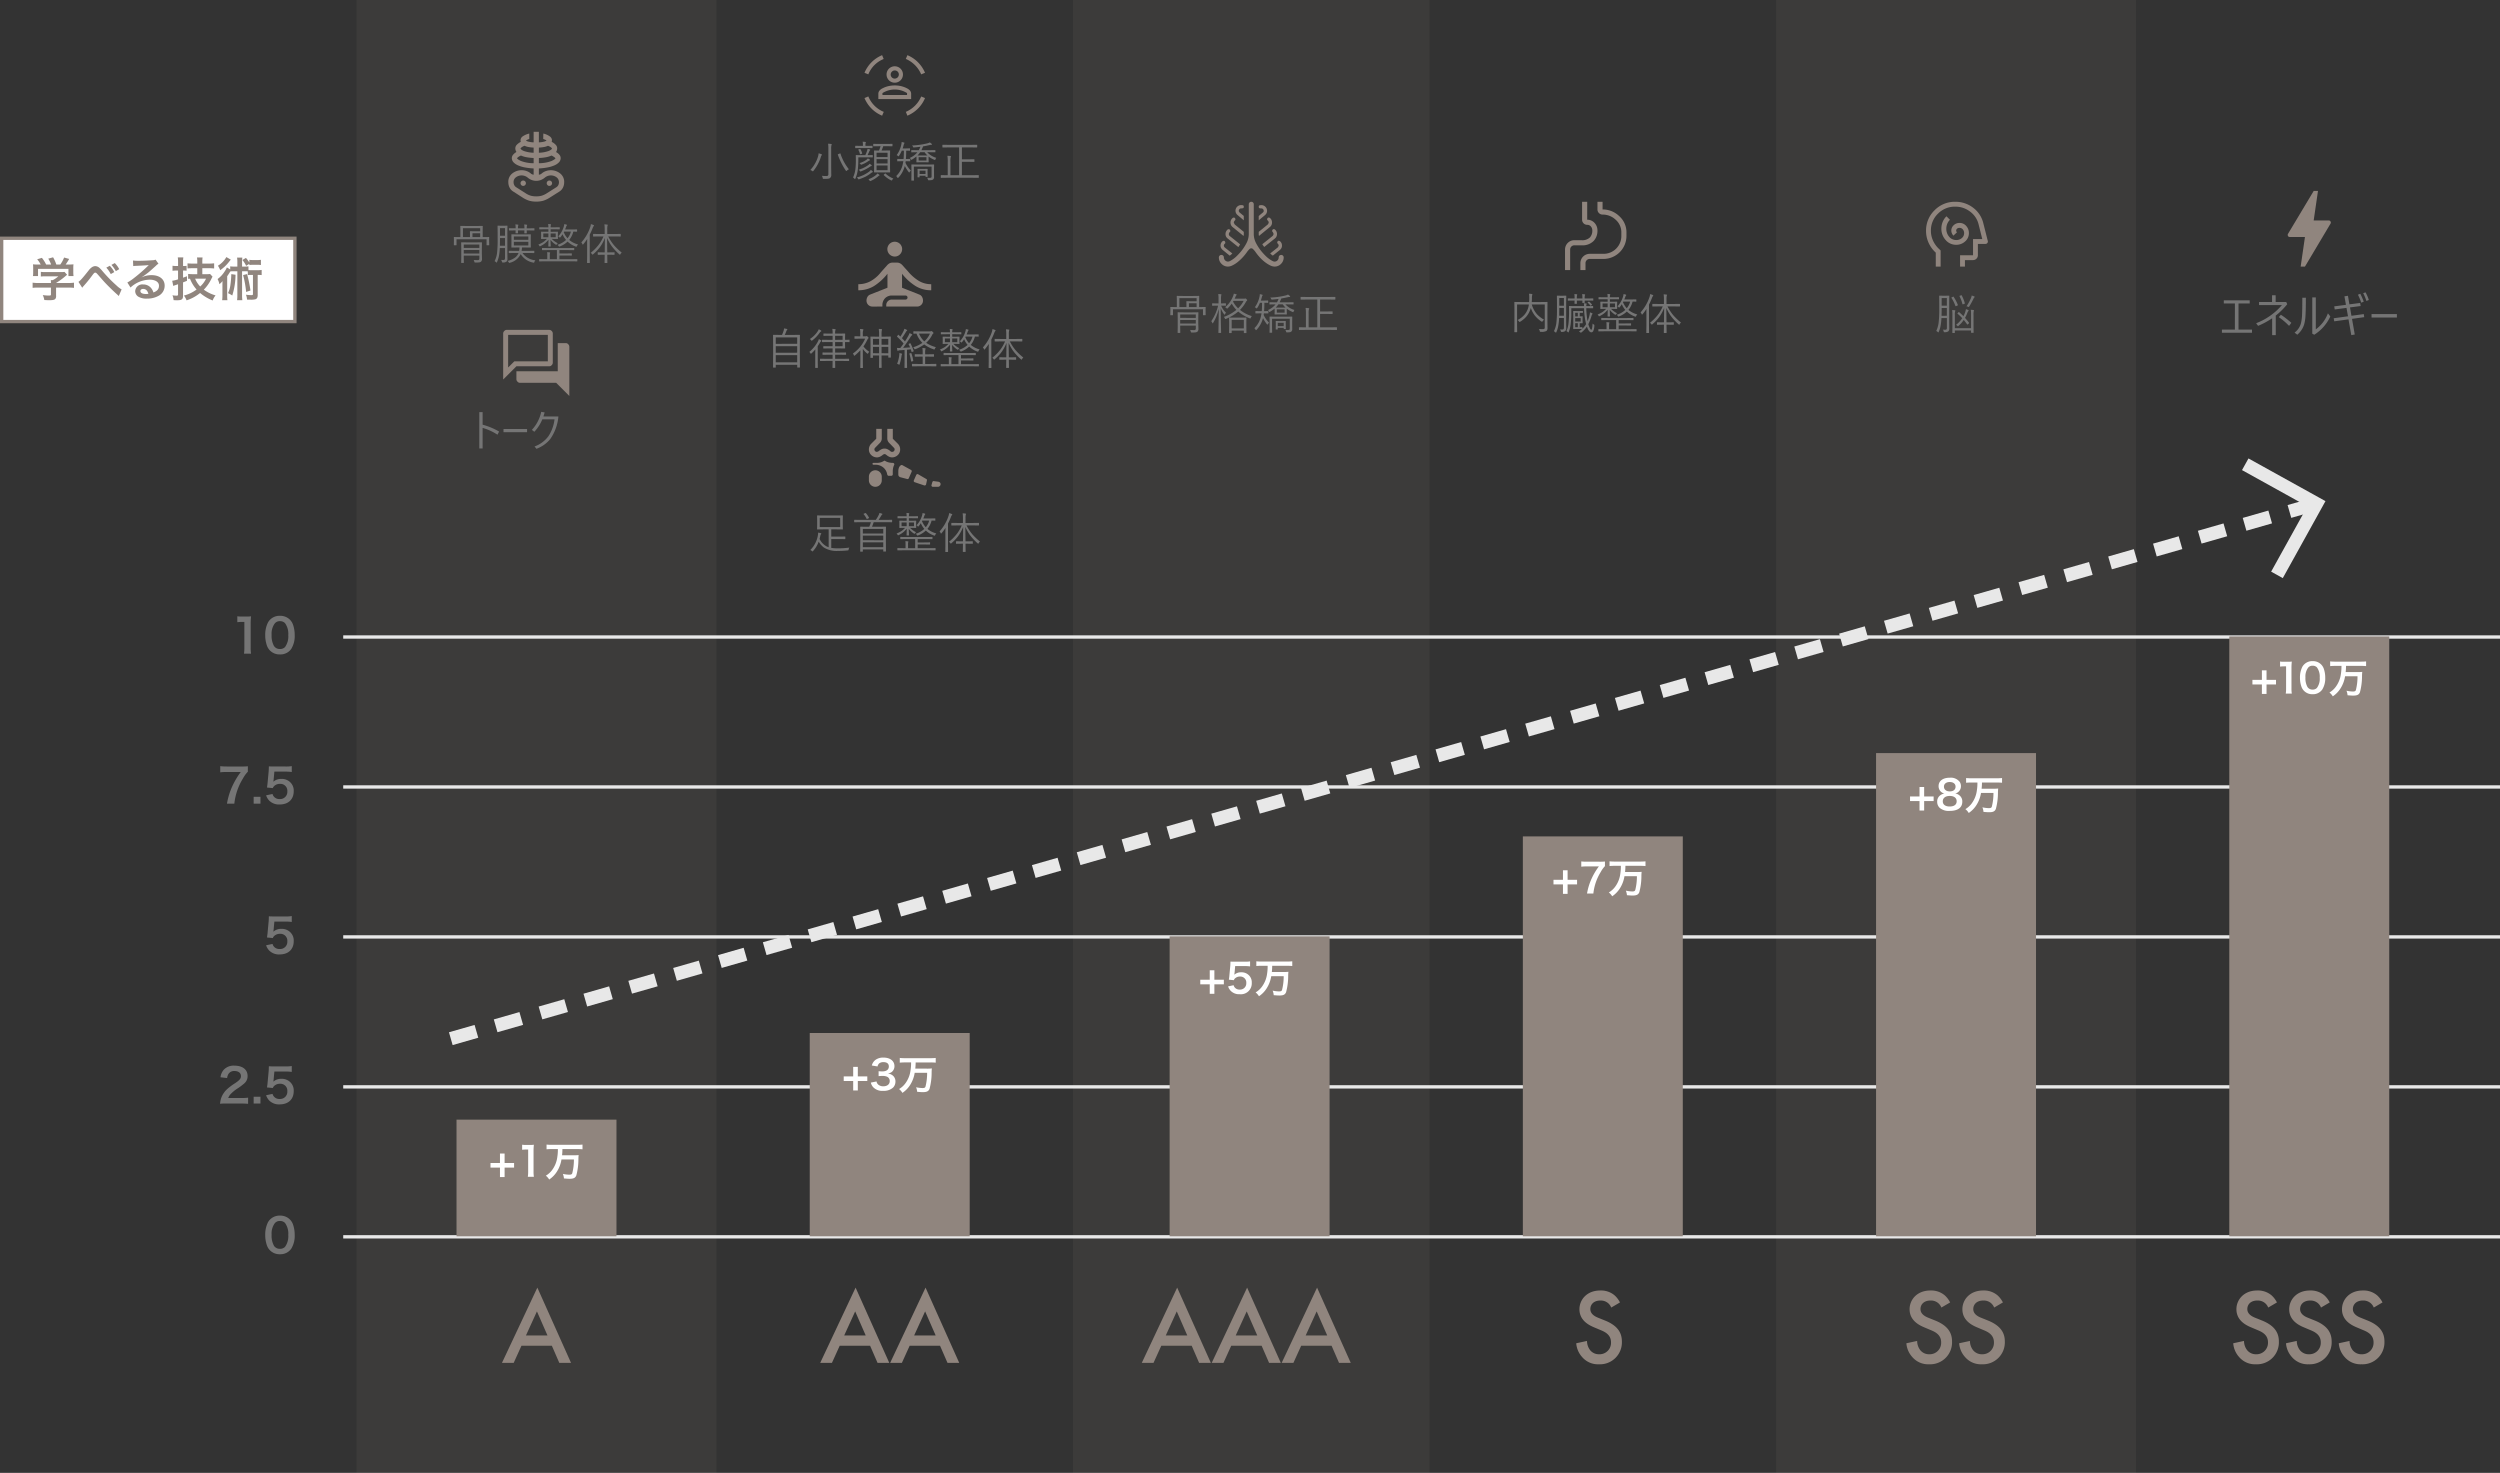 <svg xmlns="http://www.w3.org/2000/svg" width="750.24" height="442" viewBox="0 0 750.24 442">
  <rect x="0" y="0" width="750.24" height="442" fill="#333333" stroke="none"/>
  <g id="no02_careerup_pc" transform="translate(-306 -4614)">
    <g id="パス_290" data-name="パス 290" transform="translate(306 4685)" fill="#fff">
      <path d="M 88.5 25.5 L 0.5 25.5 L 0.5 0.5 L 88.5 0.5 L 88.5 25.5 Z" stroke="none"/>
      <path d="M 1 1 L 1 25 L 88 25 L 88 1 L 1 1 M 0 0 L 89 0 L 89 26 L 0 26 L 0 0 Z" stroke="none" fill="#90857e"/>
    </g>
    <path id="パス_291" data-name="パス 291" d="M0,0H108V442H0Z" transform="translate(413 4614)" fill="#90857e" opacity="0.1"/>
    <path id="パス_292" data-name="パス 292" d="M0,0H107V442H0Z" transform="translate(628 4614)" fill="#90857e" opacity="0.1"/>
    <path id="パス_293" data-name="パス 293" d="M0,0H108V442H0Z" transform="translate(839 4614)" fill="#90857e" opacity="0.1"/>
    <path id="パス_294" data-name="パス 294" d="M-5,.392A3.974,3.974,0,0,0-1.6-1.26,7.353,7.353,0,0,0-.56-5.4a9.415,9.415,0,0,0-.546-3.248,3.922,3.922,0,0,0-.924-1.414A4.067,4.067,0,0,0-4.984-11.2a3.981,3.981,0,0,0-3.57,1.946,8.243,8.243,0,0,0-.854,3.878,9.37,9.37,0,0,0,.546,3.22A3.922,3.922,0,0,0-7.938-.742,4.033,4.033,0,0,0-5,.392Zm.014-1.624a2.051,2.051,0,0,1-1.792-.91A6.3,6.3,0,0,1-7.49-5.474a5.224,5.224,0,0,1,.924-3.4A1.883,1.883,0,0,1-5-9.59,2.023,2.023,0,0,1-3.472-9a5.429,5.429,0,0,1,.98,3.584,5.4,5.4,0,0,1-.98,3.6A2.035,2.035,0,0,1-4.984-1.232Z" transform="translate(395 4990)" fill="#757575"/>
    <path id="パス_295" data-name="パス 295" d="M-16.66.168c.9,0,1.456.028,2.114.084V-1.6a14.71,14.71,0,0,1-2.044.112h-3.92a3.375,3.375,0,0,1,.8-1.26,12.248,12.248,0,0,1,1.666-1.4,17.527,17.527,0,0,0,2.352-1.722,2.842,2.842,0,0,0,.994-2.24c0-1.918-1.512-3.094-3.962-3.094a4.071,4.071,0,0,0-3.206,1.246,4.2,4.2,0,0,0-.966,2.24l2,.238A2.661,2.661,0,0,1-20.4-8.764,1.978,1.978,0,0,1-18.62-9.59c1.19,0,1.932.588,1.932,1.54,0,.714-.392,1.176-1.68,2.058A19.279,19.279,0,0,0-20.678-4.3,6.909,6.909,0,0,0-22.6-1.554,7.153,7.153,0,0,0-22.96.238a12.9,12.9,0,0,1,1.806-.07Zm5.824,0V-1.876H-12.88V.168Zm1.694-2.492A4.13,4.13,0,0,0-8.26-.8,4.1,4.1,0,0,0-5.068.42c2.6,0,4.214-1.526,4.214-3.99A3.441,3.441,0,0,0-1.848-6.2a3.6,3.6,0,0,0-2.73-1.05A3.444,3.444,0,0,0-6.972-6.4q.063-.42.084-.588l.224-2.45h3.29a13.429,13.429,0,0,1,1.932.112v-1.764a10.66,10.66,0,0,1-1.946.112H-6.832c-.742,0-1.064-.014-1.484-.042-.014.7-.042,1.176-.056,1.428l-.322,3.472c-.028.392-.042.462-.182,1.456l1.75.168a1.606,1.606,0,0,1,.42-.63A2.461,2.461,0,0,1-4.97-5.768a2.088,2.088,0,0,1,2.2,2.254,2.171,2.171,0,0,1-2.3,2.31A2.121,2.121,0,0,1-6.79-1.918a1.917,1.917,0,0,1-.42-.812Z" transform="translate(395 4945)" fill="#757575"/>
    <path id="パス_296" data-name="パス 296" d="M-14.616-11.046a15.468,15.468,0,0,1-1.918.07h-4.452a15.464,15.464,0,0,1-1.918-.1v1.848a13.368,13.368,0,0,1,1.834-.1h4.326a23.136,23.136,0,0,0-2.45,4.074A20.926,20.926,0,0,0-20.888.168h2.212a18.032,18.032,0,0,1,2.6-7.574,9.527,9.527,0,0,1,1.456-2.016ZM-10.836.168V-1.876H-12.88V.168Zm1.694-2.492A4.13,4.13,0,0,0-8.26-.8,4.1,4.1,0,0,0-5.068.42c2.6,0,4.214-1.526,4.214-3.99A3.441,3.441,0,0,0-1.848-6.2a3.6,3.6,0,0,0-2.73-1.05A3.444,3.444,0,0,0-6.972-6.4q.063-.42.084-.588l.224-2.45h3.29a13.429,13.429,0,0,1,1.932.112v-1.764a10.66,10.66,0,0,1-1.946.112H-6.832c-.742,0-1.064-.014-1.484-.042-.014.7-.042,1.176-.056,1.428l-.322,3.472c-.028.392-.042.462-.182,1.456l1.75.168a1.606,1.606,0,0,1,.42-.63A2.461,2.461,0,0,1-4.97-5.768a2.088,2.088,0,0,1,2.2,2.254,2.171,2.171,0,0,1-2.3,2.31A2.121,2.121,0,0,1-6.79-1.918a1.917,1.917,0,0,1-.42-.812Z" transform="translate(395 4855)" fill="#757575"/>
    <path id="パス_297" data-name="パス 297" d="M-13.664.168a11.736,11.736,0,0,1-.112-1.82V-8.736a21.1,21.1,0,0,1,.112-2.31,10.182,10.182,0,0,1-1.428.07H-16.38a7.78,7.78,0,0,1-1.4-.084v1.778a12.45,12.45,0,0,1,1.442-.084h.672v7.714a11.621,11.621,0,0,1-.112,1.82ZM-5,.392A3.974,3.974,0,0,0-1.6-1.26,7.353,7.353,0,0,0-.56-5.4a9.415,9.415,0,0,0-.546-3.248,3.922,3.922,0,0,0-.924-1.414A4.067,4.067,0,0,0-4.984-11.2a3.981,3.981,0,0,0-3.57,1.946,8.243,8.243,0,0,0-.854,3.878,9.37,9.37,0,0,0,.546,3.22A3.922,3.922,0,0,0-7.938-.742,4.033,4.033,0,0,0-5,.392Zm.014-1.624a2.051,2.051,0,0,1-1.792-.91A6.3,6.3,0,0,1-7.49-5.474a5.224,5.224,0,0,1,.924-3.4A1.883,1.883,0,0,1-5-9.59,2.023,2.023,0,0,1-3.472-9a5.429,5.429,0,0,1,.98,3.584,5.4,5.4,0,0,1-.98,3.6A2.035,2.035,0,0,1-4.984-1.232Z" transform="translate(395 4810)" fill="#757575"/>
    <path id="パス_298" data-name="パス 298" d="M-63.714-2.7V-.63c0,.28-.1.322-.714.322a12.744,12.744,0,0,1-1.736-.14A5.313,5.313,0,0,1-65.7,1.036c.728.042,1.19.056,1.372.056,1.26,0,1.736-.112,1.974-.462a1.352,1.352,0,0,0,.182-.882V-2.7h3.64a13.83,13.83,0,0,1,1.736.084V-4.172a11.532,11.532,0,0,1-1.722.1h-3.654v-.014a19.6,19.6,0,0,0,2.8-2.044c.266-.224.266-.224.5-.42l-.77-.854A6.327,6.327,0,0,1-60.7-7.35h-4.634a10.209,10.209,0,0,1-1.414-.07v1.4a13.869,13.869,0,0,1,1.4-.056h3.85a7.414,7.414,0,0,1-1.652,1.134h-.6a6.549,6.549,0,0,1,.042.77v.1h-3.808a11.88,11.88,0,0,1-1.694-.1v1.554A13.64,13.64,0,0,1-67.508-2.7Zm-3.738-6.916A13.464,13.464,0,0,1-69.1-9.674a9.2,9.2,0,0,1,.056,1.162v1.288a6.138,6.138,0,0,1-.07,1.078h1.526v-2.17h9.128v2.17h1.526a8.487,8.487,0,0,1-.07-1.064v-1.3a8.786,8.786,0,0,1,.056-1.162,16.851,16.851,0,0,1-1.722.056h-.63a14.668,14.668,0,0,0,1.05-1.68l-1.512-.42a9.276,9.276,0,0,1-1.148,2.1H-62.1a11.077,11.077,0,0,0-.966-2.17l-1.456.406a8.188,8.188,0,0,1,.854,1.764h-1.484a10.322,10.322,0,0,0-1.274-2l-1.414.42a8.11,8.11,0,0,1,1.05,1.582ZM-54.32-2.646a3.171,3.171,0,0,1,.294-.392,39.525,39.525,0,0,0,2.758-3.388c.476-.63.616-.756.84-.756.266,0,.35.07,1.218,1.064,1.5,1.722,1.526,1.75,2.59,2.842C-45.6-2.254-44.492-1.19-43.764-.56a3.676,3.676,0,0,1,.406.406l.854-1.988A8.289,8.289,0,0,1-44.03-3.318,42.975,42.975,0,0,1-48.216-7.6a9.346,9.346,0,0,0-.938-1.008,1.984,1.984,0,0,0-1.26-.532,1.926,1.926,0,0,0-1.12.42,4.289,4.289,0,0,0-.868.882c-1.848,2.338-2.45,3.01-3.052,3.43ZM-47.1-8.68a8.5,8.5,0,0,1,1.344,1.932l1.05-.6a8,8,0,0,0-1.344-1.9Zm3.878.448a7.445,7.445,0,0,0-1.33-1.82l-1.008.546A9.674,9.674,0,0,1-44.24-7.63Zm6.734,2.422a5.494,5.494,0,0,0,.574-.364c.28-.182,1.288-.938,1.54-1.148.476-.406,1.5-1.316,2.2-1.96a3,3,0,0,1,.728-.574l-.868-1.232a2.063,2.063,0,0,1-.868.182c-1.358.1-3.066.168-4.256.168a12.662,12.662,0,0,1-1.652-.084l.07,1.68a4.723,4.723,0,0,1,.672-.07c2.534-.112,3.43-.168,3.962-.238l.014.014-.252.252a46.747,46.747,0,0,1-4.186,3.64,12.591,12.591,0,0,1-1.974,1.316l.952,1.512a8.626,8.626,0,0,1,5.768-2.352c1.694,0,2.772.714,2.772,1.806,0,.994-.5,1.6-1.666,2.03a3.765,3.765,0,0,0-.644-1.26A3.013,3.013,0,0,0-36.022-3.64a2.155,2.155,0,0,0-2.408,2,2,2,0,0,0,.84,1.61,4.736,4.736,0,0,0,2.716.644,6.927,6.927,0,0,0,3.388-.8,3.421,3.421,0,0,0,1.9-3.094c0-1.918-1.54-3.15-3.934-3.15a6.834,6.834,0,0,0-2.94.644Zm2.016,4.984A3.789,3.789,0,0,1-35.2-.77c-1.036,0-1.666-.322-1.666-.882,0-.392.322-.644.826-.644C-35.252-2.3-34.72-1.792-34.468-.826ZM-19.8-6.72h-1.33A10.822,10.822,0,0,1-22.54-6.8V-5.32c.252-.028.336-.028.56-.042a10.309,10.309,0,0,0,1.974,3.248A10.939,10.939,0,0,1-23.8-.308a5.571,5.571,0,0,1,.784,1.442,12.317,12.317,0,0,0,4.06-2.212,13.739,13.739,0,0,0,3.78,2.254A4.9,4.9,0,0,1-14.308-.35a11.059,11.059,0,0,1-3.528-1.722,11.945,11.945,0,0,0,2.184-3.08c.266-.532.322-.644.434-.826l-.742-.8a6.424,6.424,0,0,1-1.008.056h-1.316V-8.512h1.946a14.1,14.1,0,0,1,1.6.084V-9.982a12.922,12.922,0,0,1-1.6.084h-1.946v-.434a9.753,9.753,0,0,1,.07-1.4H-19.88a7.858,7.858,0,0,1,.084,1.414v.42h-1.33a14.841,14.841,0,0,1-1.6-.07v1.526c.406-.042.966-.07,1.61-.07H-19.8Zm2.632,1.344a7.434,7.434,0,0,1-1.75,2.352A7.246,7.246,0,0,1-20.44-5.376Zm-8.4-2.436v2.646a9.259,9.259,0,0,1-1.75.42l.308,1.554c.154-.07.392-.154.588-.224a3.64,3.64,0,0,0,.476-.154c.084-.028.21-.07.378-.14v3c0,.378-.084.434-.546.434a7.188,7.188,0,0,1-1.134-.112,4.331,4.331,0,0,1,.336,1.456c.434.028.658.042.994.042,1.484,0,1.848-.266,1.848-1.386V-4.256c.448-.182.448-.182,1.176-.462V-6.1c-.588.224-.756.28-1.176.434V-7.812h.21A5.833,5.833,0,0,1-23-7.756v-1.47a5.522,5.522,0,0,1-.84.056h-.224v-1.162a8.233,8.233,0,0,1,.084-1.414h-1.666a10.028,10.028,0,0,1,.084,1.428V-9.17h-.574a6.185,6.185,0,0,1-1.092-.084v1.512a8.1,8.1,0,0,1,1.078-.07ZM-7.77-9h-.868a7.732,7.732,0,0,1-1.274-.07v.924l-1.008-.6a5.693,5.693,0,0,1-.7,1.26,8.2,8.2,0,0,1-2.086,2.226,5.125,5.125,0,0,1,.546,1.54,5.331,5.331,0,0,0,.938-.924c-.028.952-.028.966-.028,1.526v2.59a11.9,11.9,0,0,1-.084,1.624h1.582a11.278,11.278,0,0,1-.07-1.582V-6.1c.238-.336.56-.812.938-1.442A5.17,5.17,0,0,1-9-7.6H-7.77v7a11.42,11.42,0,0,1-.084,1.68h1.582A10.979,10.979,0,0,1-6.356-.6v-7h.98c.322,0,.5.014.742.028V-6.44a5.141,5.141,0,0,1,.9-.056h.644v5.74c0,.252-.1.322-.448.322A11.667,11.667,0,0,1-5.194-.56,4.28,4.28,0,0,1-4.872.91c.686.028.854.028,1.12.028A5.184,5.184,0,0,0-2.31.8c.462-.182.644-.56.644-1.3V-6.5a8.084,8.084,0,0,1,1.19.056V-7.994a6.133,6.133,0,0,1-1.148.07H-3.738a5.08,5.08,0,0,1-.7-.028v-1.12A7.732,7.732,0,0,1-5.712-9h-.644v-1.176A9.276,9.276,0,0,1-6.272-11.7H-7.854a9.377,9.377,0,0,1,.084,1.526Zm3.6-.826v.364a6.507,6.507,0,0,1,1.092-.07h1.288A6.21,6.21,0,0,1-.7-9.464v-1.568a5.657,5.657,0,0,1-1.092.07H-3.08a6.02,6.02,0,0,1-1.092-.07v.826a8.712,8.712,0,0,0-1.022-1.4l-1.064.63a7.4,7.4,0,0,1,1.12,1.75Zm-6.9-2.03a7.2,7.2,0,0,1-2.534,2.6,6.017,6.017,0,0,1,.686,1.33,11.41,11.41,0,0,0,2.45-2.254c.434-.546.672-.84.728-.91ZM-9.59-6.734a26.809,26.809,0,0,1-.28,3.36,8.363,8.363,0,0,1-.7,2.338A11.578,11.578,0,0,1-9.3-.322a21.054,21.054,0,0,0,.98-6.23Zm3.542.28a30.43,30.43,0,0,1,.91,5.068l1.3-.434A38.636,38.636,0,0,0-4.858-6.748Z" transform="translate(385 4703)" fill="#90857e"/>
    <path id="パス_299" data-name="パス 299" d="M-2.025-.482a1.116,1.116,0,0,1-.324.939A1.828,1.828,0,0,1-3.39.7.414.414,0,0,1-3.625.667.778.778,0,0,1-3.707.444a1.481,1.481,0,0,0-.248-.521q.375.032.6.032.1,0,.209-.006.394-.019.394-.5v-3H-4.38A16.509,16.509,0,0,1-4.7-.9,9.47,9.47,0,0,1-5.192.6q-.057.146-.127.146T-5.5.622a1.788,1.788,0,0,0-.438-.3,8.481,8.481,0,0,0,.7-2.406,31.208,31.208,0,0,0,.2-4.12V-8.15l-.025-2.031q0-.1.114-.1l.978.025h.851l.99-.025a.09.09,0,0,1,.1.1L-2.05-8.15V-2.26Zm-.73-3.758V-6.576H-4.316V-6.2q0,1.1-.038,1.961Zm0-3.028V-9.553H-4.316v2.285ZM5.376-5.853a.366.366,0,0,1-.051.184A4.9,4.9,0,0,0,5.25-4.45v3.32l.025,1.9q0,.108-.1.108H4.608q-.1,0-.1-.108v-.6H-.362V.819q0,.108-.1.108H-1q-.114,0-.114-.108l.025-1.873V-4.418a10.007,10.007,0,0,0-.076-1.536q.451.019.793.063.152.019.152.108a.625.625,0,0,1-.063.229A4.493,4.493,0,0,0-.362-4.418v3.9H4.507V-4.475a10.242,10.242,0,0,0-.076-1.568,6.8,6.8,0,0,1,.806.076Q5.376-5.948,5.376-5.853ZM3.885-2.146a.14.14,0,0,1,.032.076q0,.038-.083.121l-.273.26q-.1.1-.146.1T3.339-1.65Q2.723-2.507,2.311-2.99A8.17,8.17,0,0,1,.73-1.206q-.121.114-.171.114T.387-1.238a1.269,1.269,0,0,0-.4-.273,8.135,8.135,0,0,0,1.873-2A17.547,17.547,0,0,0,.482-4.837q-.07-.057-.07-.089t.07-.108l.273-.273a.156.156,0,0,1,.1-.057q.025,0,.083.051A16.675,16.675,0,0,1,2.222-4.107a8.286,8.286,0,0,0,.457-1.028,5.657,5.657,0,0,0,.286-1.092,6.9,6.9,0,0,1,.66.248q.159.063.159.14a.418.418,0,0,1-.127.222A2.01,2.01,0,0,0,3.39-5.1a11.5,11.5,0,0,1-.7,1.5A18.506,18.506,0,0,1,3.885-2.146ZM5.592-9.89a.2.2,0,0,1-.1.152,1.81,1.81,0,0,0-.317.508A20.684,20.684,0,0,1,3.967-7.046q-.114.171-.184.171A.81.81,0,0,1,3.6-6.938a2.147,2.147,0,0,0-.451-.146A15.822,15.822,0,0,0,4.431-9.42a3.713,3.713,0,0,0,.273-.889,4.662,4.662,0,0,1,.774.273Q5.592-9.972,5.592-9.89ZM.546-7.484a.2.2,0,0,1,.013.057q0,.051-.127.108L.063-7.16A.485.485,0,0,1-.1-7.109q-.057,0-.089-.089A12.008,12.008,0,0,0-1.365-9.591.169.169,0,0,1-1.4-9.667q0-.044.133-.108l.324-.152A.433.433,0,0,1-.8-9.985q.038,0,.083.07A12.909,12.909,0,0,1,.546-7.484ZM2.641-8a.273.273,0,0,1,.006.051q0,.063-.127.108l-.387.146a.519.519,0,0,1-.127.032q-.063,0-.083-.1A11.479,11.479,0,0,0,1.041-10.1a.114.114,0,0,1-.019-.057q0-.051.121-.089l.381-.14a.348.348,0,0,1,.1-.032q.038,0,.076.07A11.609,11.609,0,0,1,2.641-8Z" transform="translate(893 4713)" fill="#757575"/>
    <path id="パス_300" data-name="パス 300" d="M-22.319-8.935h-3.329v-.937h7.772v.937h-3.35v7.841h4.047v.937h-9.03v-.937h3.89Zm12.236-.444h3.165l.308.67a22.126,22.126,0,0,1-3.445,3.418V.574h-1.08V-4.491A22.969,22.969,0,0,1-15.36-2.215l-.574-.793A19.139,19.139,0,0,0-8.21-8.442h-6.856v-.937h3.9V-11.4h1.08Zm.937,4.546.629-.711A23.739,23.739,0,0,1-5.38-3.11l-.684.9A20.17,20.17,0,0,0-9.146-4.833ZM1.962-1.162A10.457,10.457,0,0,0,5.6-5.975l.718.937A12.739,12.739,0,0,1,1.5.451L.9.137v-10.89H1.962Zm-2.98-9.5q0,3.979-.137,5.742a10.742,10.742,0,0,1-.4,2.352A6.553,6.553,0,0,1-3.6.451l-.813-.636A5.191,5.191,0,0,0-2.5-2.967a13.31,13.31,0,0,0,.349-2.878q.068-1.552.068-4.812Zm12.79,6.5-4.279.588-.157-.923,4.286-.588L11.17-7.6l-3.527.465-.15-.93,3.514-.458-.451-2.55,1.053-.171.444,2.577,3.22-.417.144.923-3.192.417.431,2.509,3.7-.506.137.923-3.664.506.827,4.7L12.612.574Zm2.83-7.4.711-.28a19.25,19.25,0,0,1,1.039,2.372l-.759.308A14.765,14.765,0,0,0,14.6-11.553Zm1.579-.458.7-.253a11.327,11.327,0,0,1,.991,2.3l-.725.294A13.828,13.828,0,0,0,16.181-12.011Zm2.509,6.269H26.3V-4.7H18.689Z" transform="translate(999 4714)" fill="#757575"/>
    <path id="パス_301" data-name="パス 301" d="M-9.142-2.324A4.13,4.13,0,0,0-8.26-.8,4.1,4.1,0,0,0-5.068.42c2.6,0,4.214-1.526,4.214-3.99A3.441,3.441,0,0,0-1.848-6.2a3.6,3.6,0,0,0-2.73-1.05A3.444,3.444,0,0,0-6.972-6.4q.063-.42.084-.588l.224-2.45h3.29a13.429,13.429,0,0,1,1.932.112v-1.764a10.66,10.66,0,0,1-1.946.112H-6.832c-.742,0-1.064-.014-1.484-.042-.014.7-.042,1.176-.056,1.428l-.322,3.472c-.028.392-.042.462-.182,1.456l1.75.168a1.606,1.606,0,0,1,.42-.63A2.461,2.461,0,0,1-4.97-5.768a2.088,2.088,0,0,1,2.2,2.254,2.171,2.171,0,0,1-2.3,2.31A2.121,2.121,0,0,1-6.79-1.918a1.917,1.917,0,0,1-.42-.812Z" transform="translate(395 4900)" fill="#757575"/>
    <path id="パス_72" data-name="パス 72" d="M351.39,6438.165H998.63" transform="translate(57.61 -1453)" fill="none" stroke="#e8e8e8" stroke-width="1"/>
    <path id="パス_73" data-name="パス 73" d="M351.39,6438.165H998.63" transform="translate(57.61 -1498)" fill="none" stroke="#e8e8e8" stroke-width="1"/>
    <path id="パス_74" data-name="パス 74" d="M351.39,6438.165H998.63" transform="translate(57.61 -1543)" fill="none" stroke="#e8e8e8" stroke-width="1"/>
    <path id="パス_75" data-name="パス 75" d="M351.39,6438.165H998.63" transform="translate(57.61 -1588)" fill="none" stroke="#e8e8e8" stroke-width="1"/>
    <path id="パス_76" data-name="パス 76" d="M351.39,6438.165H998.63" transform="translate(57.61 -1633)" fill="none" stroke="#e8e8e8" stroke-width="1"/>
    <path id="パス_302" data-name="パス 302" d="M0,0H48V180H0Z" transform="translate(975 4805)" fill="#90857e"/>
    <path id="パス_303" data-name="パス 303" d="M-9.7-18.144a7.27,7.27,0,0,0-1.632-2.144,6.294,6.294,0,0,0-4.288-1.44c-4,0-6.24,2.752-6.24,5.632,0,3.2,2.592,4.672,4.352,5.408l2.048.864c1.408.576,3.072,1.472,3.072,3.648A3.429,3.429,0,0,1-15.9-2.592a3.368,3.368,0,0,1-2.784-1.28,4.609,4.609,0,0,1-.9-2.72l-3.232.7a6.91,6.91,0,0,0,1.792,4.16A6.245,6.245,0,0,0-16,.416,6.578,6.578,0,0,0-9.12-6.432c0-2.432-1.088-4.672-5.024-6.272l-2.144-.864c-2.08-.832-2.3-1.952-2.3-2.592,0-1.376,1.024-2.56,3.008-2.56a3.4,3.4,0,0,1,2.3.768,3.391,3.391,0,0,1,.96,1.344Zm15.84,0a7.27,7.27,0,0,0-1.632-2.144,6.294,6.294,0,0,0-4.288-1.44c-4,0-6.24,2.752-6.24,5.632,0,3.2,2.592,4.672,4.352,5.408l2.048.864c1.408.576,3.072,1.472,3.072,3.648A3.429,3.429,0,0,1-.064-2.592a3.368,3.368,0,0,1-2.784-1.28,4.609,4.609,0,0,1-.9-2.72l-3.232.7a6.91,6.91,0,0,0,1.792,4.16A6.245,6.245,0,0,0-.16.416,6.578,6.578,0,0,0,6.72-6.432C6.72-8.864,5.632-11.1,1.7-12.7l-2.144-.864c-2.08-.832-2.3-1.952-2.3-2.592,0-1.376,1.024-2.56,3.008-2.56a3.4,3.4,0,0,1,2.3.768,3.391,3.391,0,0,1,.96,1.344Zm15.84,0a7.27,7.27,0,0,0-1.632-2.144,6.294,6.294,0,0,0-4.288-1.44c-4,0-6.24,2.752-6.24,5.632,0,3.2,2.592,4.672,4.352,5.408l2.048.864c1.408.576,3.072,1.472,3.072,3.648a3.429,3.429,0,0,1-3.52,3.584,3.368,3.368,0,0,1-2.784-1.28,4.609,4.609,0,0,1-.9-2.72l-3.232.7a6.91,6.91,0,0,0,1.792,4.16A6.245,6.245,0,0,0,15.68.416a6.578,6.578,0,0,0,6.88-6.848c0-2.432-1.088-4.672-5.024-6.272l-2.144-.864c-2.08-.832-2.3-1.952-2.3-2.592,0-1.376,1.024-2.56,3.008-2.56a3.4,3.4,0,0,1,2.3.768,3.391,3.391,0,0,1,.96,1.344Z" transform="translate(999 5023)" fill="#90857e"/>
    <path id="パス_304" data-name="パス 304" d="M0,0H48V145H0Z" transform="translate(869 4840)" fill="#90857e"/>
    <path id="パス_305" data-name="パス 305" d="M-1.776-18.144a7.27,7.27,0,0,0-1.632-2.144A6.294,6.294,0,0,0-7.7-21.728c-4,0-6.24,2.752-6.24,5.632,0,3.2,2.592,4.672,4.352,5.408l2.048.864c1.408.576,3.072,1.472,3.072,3.648a3.429,3.429,0,0,1-3.52,3.584,3.368,3.368,0,0,1-2.784-1.28,4.609,4.609,0,0,1-.9-2.72l-3.232.7A6.91,6.91,0,0,0-13.1-1.728,6.245,6.245,0,0,0-8.08.416,6.578,6.578,0,0,0-1.2-6.432c0-2.432-1.088-4.672-5.024-6.272l-2.144-.864c-2.08-.832-2.3-1.952-2.3-2.592,0-1.376,1.024-2.56,3.008-2.56a3.4,3.4,0,0,1,2.3.768,3.391,3.391,0,0,1,.96,1.344Zm15.84,0a7.27,7.27,0,0,0-1.632-2.144,6.294,6.294,0,0,0-4.288-1.44c-4,0-6.24,2.752-6.24,5.632,0,3.2,2.592,4.672,4.352,5.408L8.3-9.824c1.408.576,3.072,1.472,3.072,3.648a3.429,3.429,0,0,1-3.52,3.584,3.368,3.368,0,0,1-2.784-1.28,4.609,4.609,0,0,1-.9-2.72l-3.232.7a6.91,6.91,0,0,0,1.792,4.16A6.245,6.245,0,0,0,7.76.416a6.578,6.578,0,0,0,6.88-6.848c0-2.432-1.088-4.672-5.024-6.272l-2.144-.864c-2.08-.832-2.3-1.952-2.3-2.592,0-1.376,1.024-2.56,3.008-2.56a3.4,3.4,0,0,1,2.3.768,3.391,3.391,0,0,1,.96,1.344Z" transform="translate(893 5023)" fill="#90857e"/>
    <path id="パス_306" data-name="パス 306" d="M0,0H48V120H0Z" transform="translate(763 4865)" fill="#90857e"/>
    <path id="パス_307" data-name="パス 307" d="M6.144-18.144a7.27,7.27,0,0,0-1.632-2.144,6.294,6.294,0,0,0-4.288-1.44c-4,0-6.24,2.752-6.24,5.632,0,3.2,2.592,4.672,4.352,5.408l2.048.864c1.408.576,3.072,1.472,3.072,3.648A3.429,3.429,0,0,1-.064-2.592a3.368,3.368,0,0,1-2.784-1.28,4.609,4.609,0,0,1-.9-2.72l-3.232.7a6.91,6.91,0,0,0,1.792,4.16A6.245,6.245,0,0,0-.16.416,6.578,6.578,0,0,0,6.72-6.432C6.72-8.864,5.632-11.1,1.7-12.7l-2.144-.864c-2.08-.832-2.3-1.952-2.3-2.592,0-1.376,1.024-2.56,3.008-2.56a3.4,3.4,0,0,1,2.3.768,3.391,3.391,0,0,1,.96,1.344Z" transform="translate(786 5023)" fill="#90857e"/>
    <path id="パス_308" data-name="パス 308" d="M0,0H48V90H0Z" transform="translate(657 4895)" fill="#90857e"/>
    <path id="パス_309" data-name="パス 309" d="M-14.144,0h3.52L-20.736-22.592-31.36,0h3.52L-25.5-5.152h9.12ZM-24.16-8.224l3.3-7.232L-17.7-8.224ZM6.848,0h3.52L.256-22.592-10.368,0h3.52l2.336-5.152h9.12ZM-3.168-8.224l3.3-7.232L3.3-8.224ZM27.84,0h3.52L21.248-22.592,10.624,0h3.52L16.48-5.152H25.6ZM17.824-8.224l3.3-7.232,3.168,7.232Z" transform="translate(680 5023)" fill="#90857e"/>
    <path id="パス_310" data-name="パス 310" d="M0,0H48V61H0Z" transform="translate(549 4924)" fill="#90857e"/>
    <path id="パス_311" data-name="パス 311" d="M-3.648,0h3.52L-10.24-22.592-20.864,0h3.52l2.336-5.152h9.12ZM-13.664-8.224l3.3-7.232L-7.2-8.224ZM17.344,0h3.52L10.752-22.592.128,0h3.52L5.984-5.152H15.1ZM7.328-8.224l3.3-7.232,3.168,7.232Z" transform="translate(573 5023)" fill="#90857e"/>
    <path id="パス_312" data-name="パス 312" d="M0,0H48V35H0Z" transform="translate(443 4950)" fill="#90857e"/>
    <path id="パス_313" data-name="パス 313" d="M6.848,0h3.52L.256-22.592-10.368,0h3.52l2.336-5.152h9.12ZM-3.168-8.224l3.3-7.232L3.3-8.224Z" transform="translate(467 5023)" fill="#90857e"/>
    <path id="パス_314" data-name="パス 314" d="M-12.822-2.6h2.844v-1.38h-2.844V-6.828h-1.392v2.844h-2.844V-2.6h2.844V.24h1.392ZM-5.238.144a10.059,10.059,0,0,1-.1-1.56V-7.488a18.081,18.081,0,0,1,.1-1.98,8.727,8.727,0,0,1-1.224.06h-1.1a6.669,6.669,0,0,1-1.2-.072v1.524A10.672,10.672,0,0,1-7.53-8.028h.576v6.612a9.96,9.96,0,0,1-.1,1.56ZM.99.336A3.406,3.406,0,0,0,3.906-1.08a6.3,6.3,0,0,0,.888-3.552,8.07,8.07,0,0,0-.468-2.784,3.362,3.362,0,0,0-.792-1.212A3.486,3.486,0,0,0,1-9.6a3.412,3.412,0,0,0-3.06,1.668A7.066,7.066,0,0,0-2.79-4.608a8.031,8.031,0,0,0,.468,2.76A3.362,3.362,0,0,0-1.53-.636,3.457,3.457,0,0,0,.99.336ZM1-1.056a1.758,1.758,0,0,1-1.536-.78,5.4,5.4,0,0,1-.612-2.856A4.478,4.478,0,0,1-.354-7.608,1.614,1.614,0,0,1,.99-8.22a1.734,1.734,0,0,1,1.308.5,4.654,4.654,0,0,1,.84,3.072A4.624,4.624,0,0,1,2.3-1.56,1.744,1.744,0,0,1,1-1.056ZM9.666-8.172A13.87,13.87,0,0,1,9.5-5.784a8.282,8.282,0,0,1-1.6,3.96A6.4,6.4,0,0,1,6.054-.18,4.178,4.178,0,0,1,7.062.972,7.947,7.947,0,0,0,9.414-1.464a9.519,9.519,0,0,0,1.332-3.588h3.732a16.3,16.3,0,0,1-.492,4.14c-.132.336-.348.432-.936.432a10.467,10.467,0,0,1-1.884-.24A4.656,4.656,0,0,1,11.49.648c1.056.084,1.308.1,1.7.1C14.382.744,14.91.48,15.21-.264a18.668,18.668,0,0,0,.624-4.752,11.855,11.855,0,0,1,.072-1.356,12.445,12.445,0,0,1-1.536.06H10.926a17.9,17.9,0,0,0,.108-1.86h4.5a15.1,15.1,0,0,1,1.524.072V-9.516a14.84,14.84,0,0,1-1.536.072H7.806A14.353,14.353,0,0,1,6.27-9.516V-8.1c.492-.048,1-.072,1.548-.072Z" transform="translate(999 4822)" fill="#fff"/>
    <path id="パス_315" data-name="パス 315" d="M-9.57-2.6h2.844v-1.38H-9.57V-6.828h-1.392v2.844h-2.844V-2.6h2.844V.24H-9.57ZM-3.486-4.86a2.6,2.6,0,0,0-1.188.48,2.274,2.274,0,0,0-.984,1.968,2.49,2.49,0,0,0,.7,1.8,4.122,4.122,0,0,0,3.036.96c2.46,0,3.8-.984,3.8-2.772A2.273,2.273,0,0,0,1.038-4.3a2.279,2.279,0,0,0-1.3-.564A2.226,2.226,0,0,0,1.47-7.1a2.36,2.36,0,0,0-.324-1.2A3.365,3.365,0,0,0-1.89-9.612c-2.052,0-3.348.972-3.348,2.508A2.3,2.3,0,0,0-4.65-5.52,2.3,2.3,0,0,0-3.486-4.86Zm1.6-3.456c1.068,0,1.74.54,1.74,1.392,0,.876-.648,1.416-1.716,1.416-1.092,0-1.764-.552-1.764-1.428C-3.63-7.776-2.946-8.316-1.89-8.316ZM-1.914-.972c-1.3,0-2.064-.576-2.064-1.56S-3.186-4.14-1.89-4.14s2.076.6,2.076,1.6S-.57-.972-1.914-.972Zm8.328-7.2a13.87,13.87,0,0,1-.168,2.388,8.282,8.282,0,0,1-1.6,3.96A6.4,6.4,0,0,1,2.8-.18,4.178,4.178,0,0,1,3.81.972,7.947,7.947,0,0,0,6.162-1.464,9.519,9.519,0,0,0,7.494-5.052h3.732a16.3,16.3,0,0,1-.492,4.14c-.132.336-.348.432-.936.432A10.467,10.467,0,0,1,7.914-.72,4.656,4.656,0,0,1,8.238.648c1.056.084,1.308.1,1.7.1,1.188,0,1.716-.264,2.016-1.008a18.668,18.668,0,0,0,.624-4.752,11.855,11.855,0,0,1,.072-1.356,12.445,12.445,0,0,1-1.536.06H7.674a17.9,17.9,0,0,0,.108-1.86h4.5a15.1,15.1,0,0,1,1.524.072V-9.516a14.84,14.84,0,0,1-1.536.072H4.554a14.353,14.353,0,0,1-1.536-.072V-8.1c.492-.048,1-.072,1.548-.072Z" transform="translate(893 4857)" fill="#fff"/>
    <path id="パス_316" data-name="パス 316" d="M-9.57-2.6h2.844v-1.38H-9.57V-6.828h-1.392v2.844h-2.844V-2.6h2.844V.24H-9.57ZM1.638-9.468a13.258,13.258,0,0,1-1.644.06H-3.822a13.255,13.255,0,0,1-1.644-.084v1.584a11.458,11.458,0,0,1,1.572-.084H-.186A19.831,19.831,0,0,0-2.286-4.5,17.937,17.937,0,0,0-3.738.144h1.9A15.456,15.456,0,0,1,.39-6.348,8.166,8.166,0,0,1,1.638-8.076Zm4.776,1.3a13.87,13.87,0,0,1-.168,2.388,8.282,8.282,0,0,1-1.6,3.96A6.4,6.4,0,0,1,2.8-.18,4.178,4.178,0,0,1,3.81.972,7.947,7.947,0,0,0,6.162-1.464,9.519,9.519,0,0,0,7.494-5.052h3.732a16.3,16.3,0,0,1-.492,4.14c-.132.336-.348.432-.936.432A10.467,10.467,0,0,1,7.914-.72,4.656,4.656,0,0,1,8.238.648c1.056.084,1.308.1,1.7.1,1.188,0,1.716-.264,2.016-1.008a18.668,18.668,0,0,0,.624-4.752,11.855,11.855,0,0,1,.072-1.356,12.445,12.445,0,0,1-1.536.06H7.674a17.9,17.9,0,0,0,.108-1.86h4.5a15.1,15.1,0,0,1,1.524.072V-9.516a14.84,14.84,0,0,1-1.536.072H4.554a14.353,14.353,0,0,1-1.536-.072V-8.1c.492-.048,1-.072,1.548-.072Z" transform="translate(786 4882)" fill="#fff"/>
    <path id="パス_317" data-name="パス 317" d="M-9.57-2.6h2.844v-1.38H-9.57V-6.828h-1.392v2.844h-2.844V-2.6h2.844V.24H-9.57Zm4.116.612A3.54,3.54,0,0,0-4.7-.684,3.512,3.512,0,0,0-1.962.36,3.262,3.262,0,0,0,1.65-3.06,2.95,2.95,0,0,0,.8-5.316a3.083,3.083,0,0,0-2.34-.9,2.952,2.952,0,0,0-2.052.732q.054-.36.072-.5l.192-2.1H-.51a11.511,11.511,0,0,1,1.656.1V-9.5a9.137,9.137,0,0,1-1.668.1H-3.474c-.636,0-.912-.012-1.272-.036-.012.6-.036,1.008-.048,1.224L-5.07-5.244c-.024.336-.036.4-.156,1.248l1.5.144a1.376,1.376,0,0,1,.36-.54,2.11,2.11,0,0,1,1.488-.552A1.789,1.789,0,0,1,.006-3.012a1.861,1.861,0,0,1-1.968,1.98,1.818,1.818,0,0,1-1.476-.612,1.643,1.643,0,0,1-.36-.7ZM6.414-8.172a13.87,13.87,0,0,1-.168,2.388,8.282,8.282,0,0,1-1.6,3.96A6.4,6.4,0,0,1,2.8-.18,4.178,4.178,0,0,1,3.81.972,7.947,7.947,0,0,0,6.162-1.464,9.519,9.519,0,0,0,7.494-5.052h3.732a16.3,16.3,0,0,1-.492,4.14c-.132.336-.348.432-.936.432A10.467,10.467,0,0,1,7.914-.72,4.656,4.656,0,0,1,8.238.648c1.056.084,1.308.1,1.7.1,1.188,0,1.716-.264,2.016-1.008a18.668,18.668,0,0,0,.624-4.752,11.855,11.855,0,0,1,.072-1.356,12.445,12.445,0,0,1-1.536.06H7.674a17.9,17.9,0,0,0,.108-1.86h4.5a15.1,15.1,0,0,1,1.524.072V-9.516a14.84,14.84,0,0,1-1.536.072H4.554a14.353,14.353,0,0,1-1.536-.072V-8.1c.492-.048,1-.072,1.548-.072Z" transform="translate(680 4912)" fill="#fff"/>
    <path id="パス_318" data-name="パス 318" d="M-9.57-2.6h2.844v-1.38H-9.57V-6.828h-1.392v2.844h-2.844V-2.6h2.844V.24H-9.57Zm3.9.48A3.169,3.169,0,0,0-5-.78,3.748,3.748,0,0,0-1.95.36,4.144,4.144,0,0,0,1-.612a2.541,2.541,0,0,0,.72-1.752A2.305,2.305,0,0,0,1.146-4.02a2.525,2.525,0,0,0-1.716-.8A2.962,2.962,0,0,0,.594-5.292a2.188,2.188,0,0,0,.828-1.764c0-1.56-1.3-2.568-3.3-2.568a3.9,3.9,0,0,0-2.352.66A2.982,2.982,0,0,0-5.37-7.248l1.716.288a1.763,1.763,0,0,1,.5-.924,2,2,0,0,1,1.308-.372c1.02,0,1.584.468,1.584,1.3,0,.924-.708,1.476-1.908,1.476a8.227,8.227,0,0,1-1.164-.06v1.488a10.247,10.247,0,0,1,1.284-.06,3.109,3.109,0,0,1,1.38.288,1.4,1.4,0,0,1,.672,1.26c0,.948-.756,1.56-1.944,1.56A2.266,2.266,0,0,1-3.39-1.476a1.559,1.559,0,0,1-.564-.984ZM6.414-8.172a13.87,13.87,0,0,1-.168,2.388,8.282,8.282,0,0,1-1.6,3.96A6.4,6.4,0,0,1,2.8-.18,4.178,4.178,0,0,1,3.81.972,7.947,7.947,0,0,0,6.162-1.464,9.519,9.519,0,0,0,7.494-5.052h3.732a16.3,16.3,0,0,1-.492,4.14c-.132.336-.348.432-.936.432A10.467,10.467,0,0,1,7.914-.72,4.656,4.656,0,0,1,8.238.648c1.056.084,1.308.1,1.7.1,1.188,0,1.716-.264,2.016-1.008a18.668,18.668,0,0,0,.624-4.752,11.855,11.855,0,0,1,.072-1.356,12.445,12.445,0,0,1-1.536.06H7.674a17.9,17.9,0,0,0,.108-1.86h4.5a15.1,15.1,0,0,1,1.524.072V-9.516a14.84,14.84,0,0,1-1.536.072H4.554a14.353,14.353,0,0,1-1.536-.072V-8.1c.492-.048,1-.072,1.548-.072Z" transform="translate(573 4941)" fill="#fff"/>
    <path id="パス_319" data-name="パス 319" d="M-9.57-2.6h2.844v-1.38H-9.57V-6.828h-1.392v2.844h-2.844V-2.6h2.844V.24H-9.57ZM-.786.144a10.059,10.059,0,0,1-.1-1.56V-7.488a18.081,18.081,0,0,1,.1-1.98,8.727,8.727,0,0,1-1.224.06h-1.1a6.669,6.669,0,0,1-1.2-.072v1.524a10.672,10.672,0,0,1,1.236-.072H-2.5v6.612A9.96,9.96,0,0,1-2.6.144Zm7.2-8.316a13.87,13.87,0,0,1-.168,2.388,8.282,8.282,0,0,1-1.6,3.96A6.4,6.4,0,0,1,2.8-.18,4.178,4.178,0,0,1,3.81.972,7.947,7.947,0,0,0,6.162-1.464,9.519,9.519,0,0,0,7.494-5.052h3.732a16.3,16.3,0,0,1-.492,4.14c-.132.336-.348.432-.936.432A10.467,10.467,0,0,1,7.914-.72,4.656,4.656,0,0,1,8.238.648c1.056.084,1.308.1,1.7.1,1.188,0,1.716-.264,2.016-1.008a18.668,18.668,0,0,0,.624-4.752,11.855,11.855,0,0,1,.072-1.356,12.445,12.445,0,0,1-1.536.06H7.674a17.9,17.9,0,0,0,.108-1.86h4.5a15.1,15.1,0,0,1,1.524.072V-9.516a14.84,14.84,0,0,1-1.536.072H4.554a14.353,14.353,0,0,1-1.536-.072V-8.1c.492-.048,1-.072,1.548-.072Z" transform="translate(467 4967)" fill="#fff"/>
    <path id="パス_77" data-name="パス 77" d="M393,6534.892H975.429" transform="translate(-1737.755 -1247.713) rotate(-16)" fill="none" stroke="#e8e8e8" stroke-width="4" stroke-dasharray="8 6"/>
    <path id="パス_78" data-name="パス 78" d="M973,6495.267l17.268,17.269L973,6529.8" transform="translate(-1745.858 -1222.132) rotate(-16)" fill="none" stroke="#e8e8e8" stroke-width="4"/>
    <path id="bolt_FILL0_wght400_GRAD0_opsz48" d="M17.668,28.694l1.292-8.888h-4.6a.527.527,0,0,1-.5-.315.608.608,0,0,1,0-.6L21.576,6h1.292l-1.292,8.857h4.539a.559.559,0,0,1,.52.315.584.584,0,0,1,.016.6L18.96,28.694Z" transform="translate(978.75 4665.307)" fill="#90857e"/>
    <path id="cognition_FILL0_wght400_GRAD0_opsz48" d="M15.018,16.908a3.892,3.892,0,0,0,2.723-1.021,3.234,3.234,0,0,0,1.118-2.479,3.111,3.111,0,0,0-.814-2.163,2.574,2.574,0,0,0-1.981-.9,2.5,2.5,0,0,0-1.75.668,2.144,2.144,0,0,0-.571,2.419,2.4,2.4,0,0,0,.474.729l1.07-1.021a.658.658,0,0,1-.182-.219.589.589,0,0,1-.061-.267.761.761,0,0,1,.267-.583,1.08,1.08,0,0,1,.754-.243,1.244,1.244,0,0,1,.96.45,1.67,1.67,0,0,1,.4,1.155,1.853,1.853,0,0,1-.681,1.446,2.491,2.491,0,0,1-1.7.6,2.694,2.694,0,0,1-2.1-.984,3.573,3.573,0,0,1-.863-2.443,3.738,3.738,0,0,1,.28-1.434A3.686,3.686,0,0,1,13.171,9.4L12.126,8.351A4.933,4.933,0,0,0,11,10.016a5.152,5.152,0,0,0-.4,2.005,4.974,4.974,0,0,0,1.288,3.464,4.075,4.075,0,0,0,3.136,1.422Zm-6.1,6.539V19.265a8.977,8.977,0,0,1-2.151-2.953A8.529,8.529,0,0,1,6,12.751a8.439,8.439,0,0,1,2.552-6.2A8.439,8.439,0,0,1,14.751,4a8.646,8.646,0,0,1,5.384,1.787,8.126,8.126,0,0,1,3.051,4.655l1.337,5.3a.66.66,0,0,1-.122.62.7.7,0,0,1-.583.28H21.557v3.4A1.452,1.452,0,0,1,20.1,21.5H17.668v1.945H16.209v-3.4H20.1V15.182H22.87l-1.094-4.375a6.749,6.749,0,0,0-2.552-3.853,7.2,7.2,0,0,0-4.473-1.495,7.074,7.074,0,0,0-5.165,2.1A6.953,6.953,0,0,0,7.458,12.7,7.055,7.055,0,0,0,8.1,15.668a7.919,7.919,0,0,0,1.811,2.5l.462.438v4.837ZM15.164,14.452Z" transform="translate(878 4670.555)" fill="#90857e"/>
    <path id="パス_320" data-name="パス 320" d="M-14.479-.521a1.028,1.028,0,0,1-.336.857,3.277,3.277,0,0,1-1.663.248A.452.452,0,0,1-16.72.546a.623.623,0,0,1-.089-.222,1.552,1.552,0,0,0-.26-.609q.7.063,1.187.063a.737.737,0,0,0,.476-.127A.5.5,0,0,0-15.3-.717V-7.63h-3.9a7.773,7.773,0,0,0,1.523,2.875,8.256,8.256,0,0,0,2.184,1.7,1.625,1.625,0,0,0-.451.451q-.114.171-.171.171a.487.487,0,0,1-.2-.1,8.374,8.374,0,0,1-2.019-1.841,7.9,7.9,0,0,1-1.155-2.215,4.832,4.832,0,0,1-.229.7,7.014,7.014,0,0,1-1.111,1.9,7.977,7.977,0,0,1-1.828,1.523.536.536,0,0,1-.184.1q-.051,0-.171-.152a1.9,1.9,0,0,0-.438-.444,6.926,6.926,0,0,0,2.069-1.6,5.931,5.931,0,0,0,.933-1.555,6.136,6.136,0,0,0,.375-1.511h-3.536v6.3l.025,1.911q0,.108-.1.108h-.641q-.1,0-.1-.108L-24.4-1.39V-6.278l-.025-2.006a.09.09,0,0,1,.1-.1l1.822.025h2.514q.038-.6.038-1.206a7.7,7.7,0,0,0-.083-1.289q.451.019.87.076.146.019.146.133,0,.013-.063.241a4.652,4.652,0,0,0-.076.978,9.434,9.434,0,0,1-.057,1.066H-16.4l1.822-.025a.09.09,0,0,1,.1.1L-14.5-6.227V-2.6Zm14.06-.686A4.122,4.122,0,0,1-.762.375.644.644,0,0,1-1.339.73Q-2.05.73-2.653-.99A7.3,7.3,0,0,1-4.266.743a.465.465,0,0,1-.209.1q-.063,0-.19-.127A1.3,1.3,0,0,0-5.046.47,7.26,7.26,0,0,0-4.12-.248l-.717-.025h-.832l-1,.025a.09.09,0,0,1-.1-.1l.025-1.428V-4.17l-.025-1.422q0-.089.127-.089l.978.025h.781l.933-.025q.108,0,.108.089V-5.2q0,.1-.108.1l-.857-.025v1.066l.781-.025a.09.09,0,0,1,.1.1l-.025.73v.457l.025.717a.09.09,0,0,1-.1.1L-4.812-2V-.806l.7-.025a.09.09,0,0,1,.1.1v.381A6.126,6.126,0,0,0-2.9-1.727l-.063-.3A22.542,22.542,0,0,1-3.5-6.513H-7.332V-5.6A29.89,29.89,0,0,1-7.547-1.53,8.907,8.907,0,0,1-8.1.6q-.076.171-.114.171A.6.6,0,0,1-8.4.635,1.4,1.4,0,0,0-8.785.349a7.8,7.8,0,0,0,.609-2.33,31.736,31.736,0,0,0,.165-3.675l-.025-1.4q0-.114.1-.114l1.8.025H-3.51A6.511,6.511,0,0,0-3.574-8q.559.057.7.076.159.019.159.121a1.076,1.076,0,0,1-.063.19,1.189,1.189,0,0,0-.07.47h.209l1.758-.025q.1,0,.1.114v.47a.09.09,0,0,1-.1.1l-1.758-.025h-.2a22.2,22.2,0,0,0,.394,3.9q.311-.819.5-1.5A5.624,5.624,0,0,0-1.739-5.25a3.182,3.182,0,0,1,.616.235q.171.083.171.152a.269.269,0,0,1-.089.171,1.761,1.761,0,0,0-.26.6,16.539,16.539,0,0,1-.92,2.38,6.393,6.393,0,0,0,.5,1.276q.222.387.368.387.171,0,.26-.482A12.866,12.866,0,0,0-.952-1.9a1.194,1.194,0,0,0,.381.286.274.274,0,0,1,.165.235Q-.406-1.333-.419-1.206Zm-4.094-1.3V-3.548h-1.65v1.041Zm-.87,1.7V-2h-.781V-.806Zm0-3.25V-5.123h-.781v1.066Zm-3.459-6.113-.038,1.98v5.846l.025,1.784a1.1,1.1,0,0,1-.336.933,1.7,1.7,0,0,1-.971.235A.414.414,0,0,1-10.4.571a.524.524,0,0,1-.089-.209,2.476,2.476,0,0,0-.235-.508q.362.032.584.032.1,0,.209-.006.375-.019.375-.514V-3.567h-1.441a17.11,17.11,0,0,1-.3,2.634A8.251,8.251,0,0,1-11.819.66q-.057.159-.127.159a.4.4,0,0,1-.171-.1A1.625,1.625,0,0,0-12.556.4a7.574,7.574,0,0,0,.736-2.482A33.945,33.945,0,0,0-11.635-6.2V-8.15l-.025-2.019q0-.114.1-.114l.914.025h.781l.92-.025Q-8.842-10.283-8.842-10.169ZM-9.553-4.24V-6.583h-1.39V-6.2q0,.813-.025,1.955Zm0-3.015V-9.566h-1.39v2.311ZM-.736-8.88q0,.1-.108.1L-2.634-8.8h-.692l.025.584q0,.121-.114.121h-.508q-.108,0-.108-.121s0-.066.013-.184.011-.26.019-.4H-5.681l.025.87q0,.108-.1.108h-.521q-.1,0-.1-.108s0-.1.006-.273.015-.381.019-.6h-.133l-1.8.025q-.1,0-.1-.1v-.47q0-.1.1-.1l1.8.025h.133v-.038a7.948,7.948,0,0,0-.063-1.289,6.767,6.767,0,0,1,.724.063q.133.025.133.121a.4.4,0,0,1-.051.165,3.4,3.4,0,0,0-.07.939v.038H-4v-.025a6.724,6.724,0,0,0-.083-1.289q.336.013.743.063.146.025.146.108a.382.382,0,0,1-.063.184,3.116,3.116,0,0,0-.07.92v.038h.692l1.79-.025q.108,0,.108.1Zm-.406,1.25a.11.11,0,0,1,.032.063q0,.032-.083.089l-.248.184a.25.25,0,0,1-.1.057q-.025,0-.07-.057a4.883,4.883,0,0,0-.806-.857q-.044-.038-.044-.063t.076-.083l.241-.152a.216.216,0,0,1,.1-.038.154.154,0,0,1,.076.038A4.746,4.746,0,0,1-1.143-7.63ZM6.982-9.28q0,.1-.108.1L5.224-9.2H4.24v.755h.622l1.473-.025q.1,0,.1.114l-.025.73v.508l.025.73a.09.09,0,0,1-.1.1L4.862-6.316H4.577A6.716,6.716,0,0,0,6.4-5a1.316,1.316,0,0,0-.3.324q-.114.152-.152.152A.539.539,0,0,1,5.757-4.6,5.987,5.987,0,0,1,4.2-6.03q.019.673.051,1.384.019.5.019.527,0,.1-.108.1H3.65a.09.09,0,0,1-.1-.1q0-.038.019-.66.019-.66.032-1.3A6.422,6.422,0,0,1,1.181-4.145a.473.473,0,0,1-.19.076q-.057,0-.171-.209a1.409,1.409,0,0,0-.273-.336A7.976,7.976,0,0,0,2.038-5.37a6.685,6.685,0,0,0,1.085-.946H2.939l-1.473.025a.09.09,0,0,1-.1-.1l.025-.73V-7.63l-.025-.73q0-.114.1-.114l1.473.025h.635V-9.2H2.59L.933-9.179a.09.09,0,0,1-.1-.1v-.432a.09.09,0,0,1,.1-.1l1.657.025h.984a6.958,6.958,0,0,0-.076-1,5.472,5.472,0,0,1,.717.07q.14.019.14.1a.355.355,0,0,1-.032.133.845.845,0,0,0-.032.089,2.326,2.326,0,0,0-.051.609h.984l1.65-.025q.108,0,.108.1ZM5.77-6.8v-1.13H4.24V-6.8Zm-2.2,0v-1.13H2.044V-6.8ZM12.251.343q0,.1-.108.1L10.455.419H2.577L.889.444q-.1,0-.1-.1V-.14q0-.1.1-.1l1.688.025h.66v-1.2a6.355,6.355,0,0,0-.051-.914q.33.019.781.07.127.019.127.1a.639.639,0,0,1-.051.184,1.677,1.677,0,0,0-.051.533V-.216H6.125V-2.952H3.561l-1.8.025q-.108,0-.108-.1v-.457q0-.1.108-.1l1.8.025H9.414l1.809-.025a.09.09,0,0,1,.1.1v.457a.09.09,0,0,1-.1.1L9.414-2.952H6.881v1.016H8.766l1.727-.025q.108,0,.108.1V-1.4q0,.1-.108.1L8.766-1.327H6.881V-.216h3.574l1.688-.025q.108,0,.108.1Zm.229-4.983a1.3,1.3,0,0,0-.324.457q-.089.216-.19.216a.841.841,0,0,1-.2-.044A6.769,6.769,0,0,1,9.331-5.5,6.979,6.979,0,0,1,7.021-4.05a.719.719,0,0,1-.2.063q-.07,0-.2-.2a1.245,1.245,0,0,0-.349-.349A6.478,6.478,0,0,0,8.868-6,6.371,6.371,0,0,1,7.814-7.712a5.756,5.756,0,0,1-.622.876q-.127.146-.171.146t-.184-.146a1.5,1.5,0,0,0-.311-.248A7.259,7.259,0,0,0,8.163-9.9a3.4,3.4,0,0,0,.171-.844,4.9,4.9,0,0,1,.647.146q.159.044.159.14a.252.252,0,0,1-.076.171,1.345,1.345,0,0,0-.222.482q-.121.324-.273.673h2.063l1.46-.025q.089,0,.089.1v.482q0,.1-.089.1l-.311-.006q-.324-.013-.73-.019A6.316,6.316,0,0,1,9.813-6,6.8,6.8,0,0,0,12.479-4.64ZM10.321-8.493H8.252l-.076.159A5.924,5.924,0,0,0,9.306-6.5,4.859,4.859,0,0,0,10.321-8.493ZM25.575-2.2a2.1,2.1,0,0,0-.394.482q-.089.171-.14.171t-.184-.133a16.749,16.749,0,0,1-2.3-2.476,14.008,14.008,0,0,1-1.377-2.437l.051,4.329h.622l1.473-.025a.09.09,0,0,1,.1.1v.546q0,.108-.1.108l-1.473-.025h-.622q.038,2.044.038,2.374,0,.108-.1.108h-.628q-.114,0-.114-.108,0-.025.006-.355.025-1.041.032-2.019h-.5l-1.479.025a.1.1,0,0,1-.108-.108v-.546q0-.1.108-.1l1.479.025h.508L20.528-6.6a12.054,12.054,0,0,1-1.562,2.856,14.1,14.1,0,0,1-1.961,2.05q-.133.114-.178.114t-.159-.146a1.5,1.5,0,0,0-.4-.4A14.141,14.141,0,0,0,18.6-4.462a11.31,11.31,0,0,0,1.5-2.583H18.9l-1.815.025q-.108,0-.108-.1V-7.7q0-.1.108-.1l1.815.025h1.562V-9.1a9.6,9.6,0,0,0-.089-1.574,8.311,8.311,0,0,1,.857.083q.171.019.171.1a1.119,1.119,0,0,1-.1.248,5.318,5.318,0,0,0-.063,1.13v1.339h2.107L25.181-7.8q.1,0,.1.1v.578q0,.1-.1.1l-1.828-.025H21.531a13.951,13.951,0,0,0,1.8,2.723A18.476,18.476,0,0,0,25.575-2.2Zm-8.322-8.112a.3.3,0,0,1-.1.184,1.394,1.394,0,0,0-.26.476,20.256,20.256,0,0,1-.914,2.057v6.4L16,.832a.09.09,0,0,1-.1.1h-.628a.09.09,0,0,1-.1-.1L15.2-1.193v-3.32q0-1.168.025-1.777a16.51,16.51,0,0,1-1.168,1.574q-.108.127-.159.127t-.114-.127a1.7,1.7,0,0,0-.336-.521,13.235,13.235,0,0,0,2.691-4.64,3.725,3.725,0,0,0,.178-.876,6.361,6.361,0,0,1,.806.286Q17.253-10.4,17.253-10.309Z" transform="translate(784.877 4713)" fill="#757575"/>
    <path id="gastroenterology_FILL0_wght400_GRAD0_opsz48" d="M6,24.482V18.338a2.8,2.8,0,0,1,2.816-2.816h2.048a3.3,3.3,0,0,0,2.624-.845,2.986,2.986,0,0,0,.7-1.971,1.886,1.886,0,0,0-.435-1.306,1.413,1.413,0,0,0-1.1-.486,1.53,1.53,0,0,1-1.536-1.536V4h1.536V9.377h0a2.9,2.9,0,0,1,2.176.935,3.317,3.317,0,0,1,.9,2.394,4.448,4.448,0,0,1-1.152,3.06,4.743,4.743,0,0,1-3.712,1.293H8.816a1.268,1.268,0,0,0-1.28,1.28v6.145Zm6.145,0H10.609V22.434a2.8,2.8,0,0,1,2.816-2.816h4.1A5.333,5.333,0,0,0,22.9,14.241V13.217A5,5,0,0,0,21.208,9.4,5.626,5.626,0,0,0,17.265,7.84,1.53,1.53,0,0,1,15.729,6.3V4h1.536V6.3a7.094,7.094,0,0,1,5.018,2.023,6.469,6.469,0,0,1,2.151,4.89v1.024a6.906,6.906,0,0,1-6.913,6.913h-4.1a1.268,1.268,0,0,0-1.28,1.28Zm-4.609,0V18.338a1.268,1.268,0,0,1,1.28-1.28h2.048a4.743,4.743,0,0,0,3.712-1.293,4.448,4.448,0,0,0,1.152-3.06,3.317,3.317,0,0,0-.9-2.394,2.991,2.991,0,0,0-2.253-.935L12.657,4,12.58,9.377a2.991,2.991,0,0,1,2.253.935,3.317,3.317,0,0,1,.9,2.394,4.448,4.448,0,0,1-1.152,3.06,4.743,4.743,0,0,1-3.712,1.293H8.816a1.268,1.268,0,0,0-1.28,1.28Z" transform="translate(769.66 4670.555)" fill="#90857e"/>
    <path id="パス_321" data-name="パス 321" d="M-14.187-4.513q0,.108-.1.108h-.6q-.1,0-.1-.108V-6.2H-24v1.688q0,.108-.1.108h-.6q-.1,0-.1-.108l.025-1.257v-.394l-.025-.609a.09.09,0,0,1,.1-.1l1.8.025h.063V-8.963l-.025-1.143a.09.09,0,0,1,.1-.1l1.733.025h3.079l1.733-.025a.09.09,0,0,1,.1.1l-.025,1.143v2.114h.076l1.784-.025a.09.09,0,0,1,.1.1l-.025.546v.457ZM-16.9-8.595v-.927h-5.173v2.672h2.12v-.927l-.025-.743a.09.09,0,0,1,.1-.1l1.155.025Zm0,1.746V-8h-2.311v1.149Zm.546,6.5a1.121,1.121,0,0,1-.3.882,1.1,1.1,0,0,1-.559.209,8.388,8.388,0,0,1-1.092.051.471.471,0,0,1-.248-.038.469.469,0,0,1-.089-.209,2,2,0,0,0-.222-.533q.565.051,1.206.051a.524.524,0,0,0,.413-.133.627.627,0,0,0,.1-.387v-.832H-21.83v.609L-21.8.806a.09.09,0,0,1-.1.1h-.6a.09.09,0,0,1-.1-.1l.025-1.46V-3.7l-.025-1.485a.09.09,0,0,1,.1-.1l1.682.025h2.685l1.669-.025a.09.09,0,0,1,.1.1L-16.4-3.625V-1.86Zm-.793-1.562V-2.977H-21.83v1.066Zm0-1.688V-4.627H-21.83V-3.6ZM-1.949.857q0,.1-.1.1h-.578q-.1,0-.1-.1V.222h-3.65V.844q0,.1-.1.1h-.571q-.108,0-.108-.1l.025-2.133v-.965L-7.16-3.605a.09.09,0,0,1,.1-.1l1.511.025h1.987l1.511-.025a.09.09,0,0,1,.1.1l-.025,1.212V-1.3ZM-2.729-.451V-3.009h-3.65V-.451ZM-.336-4.139a2.035,2.035,0,0,0-.3.508q-.083.2-.152.2a.913.913,0,0,1-.184-.044A12.262,12.262,0,0,1-4.418-5.5,13.67,13.67,0,0,1-8.042-3.32a.719.719,0,0,1-.2.063q-.1,0-.184-.209a1.218,1.218,0,0,0-.311-.425,12.287,12.287,0,0,0,3.771-2.12,8.234,8.234,0,0,1-1.39-1.873,9.8,9.8,0,0,1-1.2,1.377q-.14.146-.19.146t-.184-.159a1.411,1.411,0,0,0-.406-.273,8.338,8.338,0,0,0,2.418-3.44,2.108,2.108,0,0,0,.171-.641q.559.127.736.184.146.063.146.133a.219.219,0,0,1-.1.152.867.867,0,0,0-.209.336q-.184.444-.324.7h2.875a.578.578,0,0,0,.216-.025.307.307,0,0,1,.133-.038.551.551,0,0,1,.336.209q.209.235.209.324a.215.215,0,0,1-.114.178.988.988,0,0,0-.26.324A10.055,10.055,0,0,1-3.885-6,10.467,10.467,0,0,0-.336-4.139ZM-2.793-8.715H-5.833l-.133.222A7.459,7.459,0,0,0-4.443-6.481,8.255,8.255,0,0,0-2.793-8.715ZM-8.081-5.161a1.92,1.92,0,0,0-.3.451q-.076.159-.114.159t-.133-.114a6.321,6.321,0,0,1-1.035-1.9q.006,2.6.063,5.383.019.7.038,1.549.013.419.013.451a.09.09,0,0,1-.1.1h-.616a.09.09,0,0,1-.1-.1s.008-.366.025-1.085q.07-3.206.089-6.049a14.36,14.36,0,0,1-1.688,4.2q-.1.159-.14.159-.063,0-.121-.159a1.269,1.269,0,0,0-.311-.482,14.412,14.412,0,0,0,2.069-4.678h-.482l-1.225.025a.09.09,0,0,1-.1-.1v-.508q0-.114.1-.114l1.225.025h.6V-9.229a9.134,9.134,0,0,0-.089-1.536q.463.019.813.063.146.025.146.121a.683.683,0,0,1-.063.248,5.022,5.022,0,0,0-.063,1.092v1.289h.159L-8.2-7.979q.1,0,.1.114v.508a.09.09,0,0,1-.1.1l-1.231-.025h-.1A5.6,5.6,0,0,0-8.081-5.161Zm20.547-.819a1.25,1.25,0,0,0-.254.463q-.076.184-.146.184a.719.719,0,0,1-.2-.063,7.1,7.1,0,0,1-1.714-.978v.927l.025.717q0,.1-.114.1L8.893-4.653H7.776l-1.187.025a.09.09,0,0,1-.1-.1l.032-.7v-.457L6.5-6.4a9.418,9.418,0,0,1-1.32.927.719.719,0,0,1-.209.1q-.057,0-.133-.14A1.464,1.464,0,0,0,4.5-5.954,5.984,5.984,0,0,0,6.8-7.662l-1.746.025a.09.09,0,0,1-.1-.1v-.47q0-.089.1-.089l1.771.025h.387A7.3,7.3,0,0,0,7.7-9.3q-.927.121-1.9.2-.083.006-.121.006-.121,0-.2-.19a1.194,1.194,0,0,0-.3-.413,22.491,22.491,0,0,0,4.589-.628,3.174,3.174,0,0,0,.749-.286,3.545,3.545,0,0,1,.54.419.313.313,0,0,1,.114.184q0,.127-.209.127a1.651,1.651,0,0,0-.425.051q-1.219.279-2.031.406A10.852,10.852,0,0,1,8-8.271h2.33L12.092-8.3q.1,0,.1.089v.47a.09.09,0,0,1-.1.1l-1.765-.025h-.59A5.979,5.979,0,0,0,12.467-5.979Zm-2.958.806v-.99H7.167v.99ZM9.794-6.7a4.5,4.5,0,0,1-.832-.965H7.624A6.038,6.038,0,0,1,6.83-6.7q.165.013.946.013H8.893Q9.61-6.684,9.794-6.7ZM4.85-2.146a1.954,1.954,0,0,0-.375.413q-.108.171-.146.171t-.14-.146A10.686,10.686,0,0,1,3.021-3.548a8.082,8.082,0,0,1-1.911,3.5Q1,.076.927.076T.768-.089A1.178,1.178,0,0,0,.419-.5a6.907,6.907,0,0,0,2.012-3.72q.1-.444.146-.749H2.069L.851-4.938a.1.1,0,0,1-.108-.108v-.5a.1.1,0,0,1,.108-.108l1.219.025h.571q.1-.908.1-2.507H2.107A8.506,8.506,0,0,1,1.3-6.608q-.108.184-.152.184a.458.458,0,0,1-.159-.1,1.253,1.253,0,0,0-.425-.26,8.23,8.23,0,0,0,1.454-3.421,2.979,2.979,0,0,0,.038-.521,4.226,4.226,0,0,1,.711.159q.159.051.159.127a.276.276,0,0,1-.063.146.943.943,0,0,0-.159.362Q2.52-9.21,2.368-8.8H3.459L4.488-8.83q.089,0,.089.108v.508q0,.1-.089.1L3.459-8.138H3.434q0,1.473-.089,2.507l1.193-.025a.1.1,0,0,1,.108.108v.5a.1.1,0,0,1-.108.108L3.32-4.964H3.282q-.013.165-.07.476A8.467,8.467,0,0,0,4.85-2.146Zm6.957-1.746-.025,1.377v.679L11.794-.26a.9.9,0,0,1-.286.768A1,1,0,0,1,11.07.7a6.18,6.18,0,0,1-.812.044.485.485,0,0,1-.235-.032A.522.522,0,0,1,9.959.533,1.913,1.913,0,0,0,9.712,0q.317.025.609.025.2,0,.33-.006a.429.429,0,0,0,.33-.121.609.609,0,0,0,.07-.343v-2.9H5.738V-.832L5.764.755q0,.1-.114.1H5.084a.09.09,0,0,1-.1-.1L5.008-.819V-2.59l-.025-1.3a.09.09,0,0,1,.1-.1l1.758.025h3.1l1.758-.025A.09.09,0,0,1,11.807-3.891ZM9.871-.349a.09.09,0,0,1-.1.1H9.337a.09.09,0,0,1-.1-.1v-.26H7.452v.387q0,.1-.1.1H6.932q-.1,0-.1-.1l.025-1.289v-.425L6.83-2.577a.09.09,0,0,1,.1-.1l.952.025h.933l.952-.025a.09.09,0,0,1,.1.1l-.025.521v.482ZM9.236-1.13v-.99H7.452v.99ZM25.213-.076q0,.1-.089.1L23.436,0H15.59L13.908.025a.09.09,0,0,1-.1-.1V-.692a.09.09,0,0,1,.1-.1l1.682.025H15.9v-4.05A9.721,9.721,0,0,0,15.793-6.6a8.907,8.907,0,0,1,.927.076q.171.025.171.121a1.109,1.109,0,0,1-.1.26,5.691,5.691,0,0,0-.076,1.314V-.768h2.6V-9.109H16.187L14.4-9.083a.09.09,0,0,1-.1-.1V-9.8a.09.09,0,0,1,.1-.1l1.784.025h6.665L24.629-9.9q.108,0,.108.1v.616q0,.1-.108.1l-1.777-.025h-2.7v3.574h2.247l1.4-.025q.108,0,.108.1v.6q0,.1-.108.1l-1.4-.025H20.147V-.768h3.288l1.688-.025q.089,0,.089.1Z" transform="translate(682 4713)" fill="#757575"/>
    <path id="rib_cage_FILL0_wght400_GRAD0_opsz48" d="M7.242,23.946a2.638,2.638,0,0,1-1.932-.81A2.638,2.638,0,0,1,4.5,21.2a.706.706,0,0,1,.224-.536.739.739,0,0,1,.524-.212A.725.725,0,0,1,6,21.2,1.278,1.278,0,0,0,7.242,22.45a1.508,1.508,0,0,0,.673-.212,8.79,8.79,0,0,0,.9-.561,8.263,8.263,0,0,0,1.022-.86q.524-.511,1.047-1.109a14.062,14.062,0,0,0,1.82-2.643,6,6,0,0,0,.773-2.842V5.248a.706.706,0,0,1,.224-.536.739.739,0,0,1,.524-.212.725.725,0,0,1,.748.748v8.975a6,6,0,0,0,.773,2.842,14.062,14.062,0,0,0,1.82,2.643q.524.6,1.047,1.109a8.263,8.263,0,0,0,1.022.86,8.791,8.791,0,0,0,.9.561,1.508,1.508,0,0,0,.673.212,1.184,1.184,0,0,0,.885-.374,1.216,1.216,0,0,0,.362-.873.706.706,0,0,1,.224-.536.739.739,0,0,1,.524-.212.725.725,0,0,1,.748.748,2.658,2.658,0,0,1-.8,1.932,2.626,2.626,0,0,1-1.945.81,3.038,3.038,0,0,1-1.3-.349,9.323,9.323,0,0,1-1.521-.947,11.657,11.657,0,0,1-1.558-1.421,15.489,15.489,0,0,1-1.409-1.77,5.536,5.536,0,0,0-.686-.773.694.694,0,0,0-1.022,0,5.535,5.535,0,0,0-.686.773,14.723,14.723,0,0,1-1.421,1.77A13.348,13.348,0,0,1,10.06,22.65a8.3,8.3,0,0,1-1.508.947A3.117,3.117,0,0,1,7.242,23.946Zm.5-3.291-2.094-1.7a1.942,1.942,0,0,1-.474-.573A1.5,1.5,0,0,1,5,17.664a1.79,1.79,0,0,1,.15-.735,1.606,1.606,0,0,1,.449-.586.71.71,0,0,1,.374-.137.352.352,0,0,1,.324.162.726.726,0,0,1,.137.386.364.364,0,0,1-.162.337.744.744,0,0,0-.187.224A.68.68,0,0,0,6,17.664a.728.728,0,0,0,.274.548l2.269,1.8q-.324.3-.436.4a2.557,2.557,0,0,1-.362.249Zm2.593-2.568L7.143,15.52a1.628,1.628,0,0,1-.486-.586,1.673,1.673,0,0,1-.162-.735,1.79,1.79,0,0,1,.15-.735,1.843,1.843,0,0,1,.449-.611.564.564,0,0,1,.374-.125.4.4,0,0,1,.349.175.546.546,0,0,1,.125.362.393.393,0,0,1-.175.337.708.708,0,0,0-.2.262.853.853,0,0,0-.075.362.685.685,0,0,0,.062.287.756.756,0,0,0,.212.262l3.116,2.493-.262.424q-.062.1-.287.4ZM11.9,14.747,8.639,12.1a1.574,1.574,0,0,1-.486-.611,1.838,1.838,0,0,1-.162-.76,1.731,1.731,0,0,1,.162-.76,1.859,1.859,0,0,1,.486-.611A.546.546,0,0,1,9,9.237a.393.393,0,0,1,.337.175.546.546,0,0,1,.125.362.393.393,0,0,1-.175.337,1.583,1.583,0,0,0-.187.249.721.721,0,0,0-.112.4,3.7,3.7,0,0,0,.3.573l2.693,2.194v.7a1.409,1.409,0,0,1-.012.262q-.012.037-.062.262Zm.075-4.687-1.895-1.6a1.686,1.686,0,0,1,1.1-2.967,2.306,2.306,0,0,1,.536.062q.262.062.262.436t-.262.436a2.306,2.306,0,0,1-.536.062.639.639,0,0,0-.5.224.733.733,0,0,0-.2.5.633.633,0,0,0,.062.262.64.64,0,0,0,.187.237l1.247,1.047Zm4.562,4.687q-.05-.224-.062-.262a1.409,1.409,0,0,1-.012-.262v-.7l2.693-2.194a1.347,1.347,0,0,0,.3-.573.79.79,0,0,0-.1-.4.814.814,0,0,0-.2-.249.393.393,0,0,1-.175-.337.546.546,0,0,1,.125-.362.4.4,0,0,1,.349-.175.564.564,0,0,1,.374.125,1.685,1.685,0,0,1,.474.623,1.878,1.878,0,0,1,.15.748,1.754,1.754,0,0,1-.162.748,1.6,1.6,0,0,1-.486.6Zm-.075-4.687v-1.3l1.247-1.047a.675.675,0,0,0,.187-.224.6.6,0,0,0,.062-.274.719.719,0,0,0-.2-.511.656.656,0,0,0-.5-.212,2.306,2.306,0,0,1-.536-.062Q16.467,6.37,16.467,6t.262-.436a2.306,2.306,0,0,1,.536-.062,1.7,1.7,0,0,1,1.7,1.7,1.606,1.606,0,0,1-.6,1.271Zm1.645,8-.3-.4q-.075-.1-.274-.424l3.116-2.493a1.366,1.366,0,0,0,.274-.573,1.7,1.7,0,0,0-.224-.548.513.513,0,0,1-.075-.748.393.393,0,0,1,.337-.175.546.546,0,0,1,.362.125,1.7,1.7,0,0,1,.461.6,1.807,1.807,0,0,1,0,1.5,1.6,1.6,0,0,1-.486.6Zm2.593,2.593a2.557,2.557,0,0,1-.362-.249q-.112-.1-.436-.4l2.269-1.8a1.327,1.327,0,0,0,.274-.548.794.794,0,0,0-.075-.337.606.606,0,0,0-.175-.237.393.393,0,0,1-.175-.337.65.65,0,0,1,.125-.386.352.352,0,0,1,.324-.162.71.71,0,0,1,.374.137,1.606,1.606,0,0,1,.449.586,1.79,1.79,0,0,1,.15.735,1.594,1.594,0,0,1-.162.723,1.78,1.78,0,0,1-.461.573Z" transform="translate(667.277 4670.055)" fill="#90857e"/>
    <path id="パス_322" data-name="パス 322" d="M-18.916-10.023a.84.84,0,0,1-.076.248,4.075,4.075,0,0,0-.083,1.13v5.707l.025,1.961A1.241,1.241,0,0,1-19.424.089a1.434,1.434,0,0,1-.6.2,11.059,11.059,0,0,1-1.289.051q-.2,0-.235-.044A.45.45,0,0,1-21.62.063a1.837,1.837,0,0,0-.26-.66,9.232,9.232,0,0,0,1.3.076.745.745,0,0,0,.527-.133.675.675,0,0,0,.133-.489v-7.49a10.078,10.078,0,0,0-.089-1.587,7.818,7.818,0,0,1,.92.083Q-18.916-10.118-18.916-10.023Zm-2.926,3.1a.225.225,0,0,1-.076.159,1.022,1.022,0,0,0-.222.432,12.749,12.749,0,0,1-2.266,4.259q-.114.159-.165.159a.961.961,0,0,1-.184-.114,1.764,1.764,0,0,0-.584-.3,10.394,10.394,0,0,0,2.3-3.986,4.651,4.651,0,0,0,.184-1.028,5.325,5.325,0,0,1,.832.273Q-21.842-6.989-21.842-6.919Zm8.087,4.374a2.242,2.242,0,0,0-.6.4q-.133.133-.184.133t-.159-.146a20.332,20.332,0,0,1-1.4-2.425,18.48,18.48,0,0,1-.99-2.361A.2.2,0,0,1-17.1-7q0-.032.2-.108l.406-.171a.551.551,0,0,1,.133-.044q.044,0,.07.083A14.541,14.541,0,0,0-13.755-2.545Zm13.07-7q0,.1-.1.1l-1.638-.025H-3.459a10.493,10.493,0,0,1-.508,1.3h1l1.473-.025q.1,0,.1.089l-.025,1.536v3.339L-1.39-1.7a.09.09,0,0,1-.1.1l-1.473-.013H-4.64L-6.1-1.6q-.114,0-.114-.1l.025-1.523V-6.551L-6.214-8.1q0-.089.114-.089l1.358.025a9.47,9.47,0,0,0,.476-1.3h-.463l-1.631.025a.09.09,0,0,1-.1-.1v-.533a.09.09,0,0,1,.1-.1l1.631.025h2.311l1.638-.025q.1,0,.1.1ZM-2.158-2.26V-3.682h-3.3V-2.26Zm0-2.031v-1.3h-3.3v1.3Zm0-1.923v-1.3h-3.3v1.3Zm-4.431-.013q0,.114-.1.114l-1.485-.025h-2.755v.832q0,1.25-.133,2.679A9.381,9.381,0,0,1-11.813.241q-.076.171-.121.171t-.14-.1a1.645,1.645,0,0,0-.444-.394,8.622,8.622,0,0,0,.755-2.99,23,23,0,0,0,.089-2.349L-11.7-6.709a.09.09,0,0,1,.1-.1l1.511.025h1.25A10.053,10.053,0,0,0-8.29-8.138a2.71,2.71,0,0,0,.114-.546,5.479,5.479,0,0,1,.66.171q.159.051.159.127a.245.245,0,0,1-.089.159.936.936,0,0,0-.184.273q-.324.768-.533,1.168l1.473-.025a.09.09,0,0,1,.1.1Zm-.076-2.768q0,.1-.108.1l-1.492-.025h-2.006l-1.492.025q-.108,0-.108-.1v-.5q0-.1.108-.1l1.492.025h.717v-.159a5.658,5.658,0,0,0-.076-1.1q.362.019.8.083.171.019.171.089a.636.636,0,0,1-.076.222,2.339,2.339,0,0,0-.063.711v.159h.533l1.492-.025q.108,0,.108.1Zm.089,7.2q0,.1-.133.146a2.139,2.139,0,0,0-.476.3A10.191,10.191,0,0,1-8.906-.267a14.472,14.472,0,0,1-1.752.7.807.807,0,0,1-.19.038q-.089,0-.2-.184A1.38,1.38,0,0,0-11.388-.1,10.4,10.4,0,0,0-7.681-1.847a2.134,2.134,0,0,0,.5-.521q.355.267.521.419A.243.243,0,0,1-6.576-1.8ZM-6.9-3.65q0,.083-.127.127a1.159,1.159,0,0,0-.355.171,12.068,12.068,0,0,1-2.729,1.416.683.683,0,0,1-.2.057q-.076,0-.19-.178a1.183,1.183,0,0,0-.311-.362A9.749,9.749,0,0,0-7.954-3.8a1.554,1.554,0,0,0,.413-.419q.1.063.54.381A.281.281,0,0,1-6.9-3.65ZM-4.564-.755q0,.083-.114.121a1.174,1.174,0,0,0-.3.2A8.789,8.789,0,0,1-7.186.939.682.682,0,0,1-7.4,1q-.063,0-.184-.2A1.288,1.288,0,0,0-7.9.432,7.368,7.368,0,0,0-5.586-.857a3.049,3.049,0,0,0,.375-.432,3.252,3.252,0,0,1,.546.368A.224.224,0,0,1-4.564-.755Zm4.151.99a1.426,1.426,0,0,0-.33.387q-.1.2-.19.2a.719.719,0,0,1-.2-.063A7.988,7.988,0,0,1-3.263-.781a.12.12,0,0,1-.051-.083q0-.051.1-.14l.26-.222a.242.242,0,0,1,.121-.07.146.146,0,0,1,.089.044A6.975,6.975,0,0,0-.413.235ZM-7.42-5.345q0,.1-.133.146a1.171,1.171,0,0,0-.311.165A8.4,8.4,0,0,1-9.9-3.967a.784.784,0,0,1-.19.051q-.076,0-.19-.178a1.306,1.306,0,0,0-.3-.311,6.7,6.7,0,0,0,2.2-1.079,1.916,1.916,0,0,0,.311-.343l.521.317Q-7.42-5.421-7.42-5.345Zm-2.355-2a.208.208,0,0,1,.013.051q0,.057-.14.108l-.3.1a.815.815,0,0,1-.159.032q-.07,0-.089-.1a4.429,4.429,0,0,0-.482-1.212.122.122,0,0,1-.025-.057q0-.032.165-.1l.286-.1a.293.293,0,0,1,.1-.025q.051,0,.1.076A4.218,4.218,0,0,1-9.775-7.344ZM12.467-5.979a1.25,1.25,0,0,0-.254.463q-.076.184-.146.184a.719.719,0,0,1-.2-.063,7.1,7.1,0,0,1-1.714-.978v.927l.025.717q0,.1-.114.1L8.893-4.653H7.776l-1.187.025a.09.09,0,0,1-.1-.1l.032-.7v-.457L6.5-6.4a9.418,9.418,0,0,1-1.32.927.719.719,0,0,1-.209.1q-.057,0-.133-.14A1.464,1.464,0,0,0,4.5-5.954,5.984,5.984,0,0,0,6.8-7.662l-1.746.025a.09.09,0,0,1-.1-.1v-.47q0-.089.1-.089l1.771.025h.387A7.3,7.3,0,0,0,7.7-9.3q-.927.121-1.9.2-.083.006-.121.006-.121,0-.2-.19a1.194,1.194,0,0,0-.3-.413,22.491,22.491,0,0,0,4.589-.628,3.174,3.174,0,0,0,.749-.286,3.545,3.545,0,0,1,.54.419.313.313,0,0,1,.114.184q0,.127-.209.127a1.651,1.651,0,0,0-.425.051q-1.219.279-2.031.406A10.852,10.852,0,0,1,8-8.271h2.33L12.092-8.3q.1,0,.1.089v.47a.09.09,0,0,1-.1.1l-1.765-.025h-.59A5.979,5.979,0,0,0,12.467-5.979Zm-2.958.806v-.99H7.167v.99ZM9.794-6.7a4.5,4.5,0,0,1-.832-.965H7.624A6.038,6.038,0,0,1,6.83-6.7q.165.013.946.013H8.893Q9.61-6.684,9.794-6.7ZM4.85-2.146a1.954,1.954,0,0,0-.375.413q-.108.171-.146.171t-.14-.146A10.686,10.686,0,0,1,3.021-3.548a8.082,8.082,0,0,1-1.911,3.5Q1,.076.927.076T.768-.089A1.178,1.178,0,0,0,.419-.5a6.907,6.907,0,0,0,2.012-3.72q.1-.444.146-.749H2.069L.851-4.938a.1.1,0,0,1-.108-.108v-.5a.1.1,0,0,1,.108-.108l1.219.025h.571q.1-.908.1-2.507H2.107A8.506,8.506,0,0,1,1.3-6.608q-.108.184-.152.184a.458.458,0,0,1-.159-.1,1.253,1.253,0,0,0-.425-.26,8.23,8.23,0,0,0,1.454-3.421,2.979,2.979,0,0,0,.038-.521,4.226,4.226,0,0,1,.711.159q.159.051.159.127a.276.276,0,0,1-.063.146.943.943,0,0,0-.159.362Q2.52-9.21,2.368-8.8H3.459L4.488-8.83q.089,0,.089.108v.508q0,.1-.089.1L3.459-8.138H3.434q0,1.473-.089,2.507l1.193-.025a.1.1,0,0,1,.108.108v.5a.1.1,0,0,1-.108.108L3.32-4.964H3.282q-.013.165-.07.476A8.467,8.467,0,0,0,4.85-2.146Zm6.957-1.746-.025,1.377v.679L11.794-.26a.9.9,0,0,1-.286.768A1,1,0,0,1,11.07.7a6.18,6.18,0,0,1-.812.044.485.485,0,0,1-.235-.032A.522.522,0,0,1,9.959.533,1.913,1.913,0,0,0,9.712,0q.317.025.609.025.2,0,.33-.006a.429.429,0,0,0,.33-.121.609.609,0,0,0,.07-.343v-2.9H5.738V-.832L5.764.755q0,.1-.114.1H5.084a.09.09,0,0,1-.1-.1L5.008-.819V-2.59l-.025-1.3a.09.09,0,0,1,.1-.1l1.758.025h3.1l1.758-.025A.09.09,0,0,1,11.807-3.891ZM9.871-.349a.09.09,0,0,1-.1.1H9.337a.09.09,0,0,1-.1-.1v-.26H7.452v.387q0,.1-.1.1H6.932q-.1,0-.1-.1l.025-1.289v-.425L6.83-2.577a.09.09,0,0,1,.1-.1l.952.025h.933l.952-.025a.09.09,0,0,1,.1.1l-.025.521v.482ZM9.236-1.13v-.99H7.452v.99ZM25.213-.076q0,.1-.089.1L23.436,0H15.59L13.908.025a.09.09,0,0,1-.1-.1V-.692a.09.09,0,0,1,.1-.1l1.682.025H15.9v-4.05A9.721,9.721,0,0,0,15.793-6.6a8.907,8.907,0,0,1,.927.076q.171.025.171.121a1.109,1.109,0,0,1-.1.26,5.691,5.691,0,0,0-.076,1.314V-.768h2.6V-9.109H16.187L14.4-9.083a.09.09,0,0,1-.1-.1V-9.8a.09.09,0,0,1,.1-.1l1.784.025h6.665L24.629-9.9q.108,0,.108.1v.616q0,.1-.108.1l-1.777-.025h-2.7v3.574h2.247l1.4-.025q.108,0,.108.1v.6q0,.1-.108.1l-1.4-.025H20.147V-.768h3.288l1.688-.025q.089,0,.089.1Z" transform="translate(574.512 4667.346)" fill="#757575"/>
    <path id="パス_323" data-name="パス 323" d="M-28.457.7q0,.089-.1.089h-.616q-.1,0-.1-.089v-.73h-6.437V.717q0,.089-.1.089h-.616q-.1,0-.1-.089l.025-4.12V-5.808l-.025-3.11a.09.09,0,0,1,.1-.1l1.822.025h.768a11.59,11.59,0,0,0,.521-1.377,2.988,2.988,0,0,0,.089-.571q.381.051.832.152.159.044.159.146a.211.211,0,0,1-.076.14,1.048,1.048,0,0,0-.2.33q-.286.762-.5,1.181h2.628l1.822-.025a.09.09,0,0,1,.1.1l-.025,2.812v2.691Zm-.819-1.473V-2.933h-6.437V-.768Zm0-2.882V-5.6h-6.437V-3.65Zm0-2.666V-8.252h-6.437v1.936Zm15.7-.609q0,.1-.1.1l-1.25-.025V-6.3l.032,1.276q0,.1-.1.1L-16.8-4.945h-1.092v1.25h1.441l1.739-.025a.09.09,0,0,1,.1.1v.5a.09.09,0,0,1-.1.1l-1.739-.025h-1.441v1.219h2.26l1.847-.025a.079.079,0,0,1,.089.089v.508q0,.1-.089.1l-1.847-.025h-2.26l.025,1.987q0,.108-.1.108h-.609q-.1,0-.1-.108V.559q.013-.774.025-1.739h-1.834l-1.847.025a.09.09,0,0,1-.1-.1v-.508q0-.089.1-.089l1.847.025h1.834V-3.047h-1.187l-1.739.025q-.108,0-.108-.1v-.5q0-.1.108-.1l1.739.025h1.187v-1.25h-1.079l-1.612.025q-.108,0-.108-.1v-.5q0-.089.108-.089l1.612.013h1.079V-6.855h-1.276l-1.8.025q-.1,0-.1-.108v-.5a.09.09,0,0,1,.1-.1l1.8.025h1.276V-8.734H-19.6l-1.7.025q-.108,0-.108-.1v-.5q0-.1.108-.1l1.7.025h.952v-.133a6.007,6.007,0,0,0-.1-1.289,6.686,6.686,0,0,1,.838.083q.159.019.159.1a.631.631,0,0,1-.057.222,2.546,2.546,0,0,0-.089.87v.146H-16.8l1.815-.025q.1,0,.1.1l-.032,1.257v.533l1.25-.025a.09.09,0,0,1,.1.1Zm-2.076,1.333V-6.855h-2.247v1.263Zm0-1.923V-8.734h-2.247v1.219Zm-6.367.311a.2.2,0,0,1-.108.159.88.88,0,0,0-.286.336,11.389,11.389,0,0,1-.7,1.117V-.87L-23.08.806q0,.1-.108.1h-.584a.09.09,0,0,1-.1-.1l.013-1.676V-3.2q0-.533.025-1.441a12.665,12.665,0,0,1-1.149,1.187q-.133.114-.178.114-.063,0-.159-.171a1.272,1.272,0,0,0-.324-.375,9.906,9.906,0,0,0,2.615-3.2,3.2,3.2,0,0,0,.248-.641,3.982,3.982,0,0,1,.635.343Q-22.014-7.293-22.014-7.2Zm-.019-2.945a.148.148,0,0,1-.108.14,1,1,0,0,0-.3.248A11.054,11.054,0,0,1-24.75-7.332a.536.536,0,0,1-.184.1q-.038,0-.178-.178a1.482,1.482,0,0,0-.368-.343,8.127,8.127,0,0,0,2.342-2.3,2.807,2.807,0,0,0,.324-.635,3.838,3.838,0,0,1,.673.362A.2.2,0,0,1-22.033-10.15ZM-1.168-2.285q0,.1-.089.1h-.578a.09.09,0,0,1-.1-.1v-.546H-3.961v1.765l.025,1.86q0,.108-.1.108h-.59q-.1,0-.1-.108L-4.7-1.047V-2.831H-6.544v.622q0,.108-.133.108H-7.2q-.1,0-.1-.108l.025-2.729V-6.462L-7.3-8.4a.09.09,0,0,1,.1-.1l1.663.032H-4.7V-9.02a11.047,11.047,0,0,0-.1-1.771q.521.019.844.063.14.025.14.108a.923.923,0,0,1-.063.235,6.112,6.112,0,0,0-.076,1.333v.578h1.028l1.663-.032q.089,0,.089.1l-.013,1.739v1.676Zm-.768-1.206V-5.4H-3.961v1.9Zm0-2.552V-7.8H-3.961v1.758ZM-4.7-3.491V-5.4H-6.544v1.9Zm0-2.552V-7.8H-6.544v1.758ZM-7.63-3.923A1.437,1.437,0,0,0-8-3.44a.152.152,0,0,1-.133.1A.314.314,0,0,1-8.3-3.428,7.126,7.126,0,0,1-9.579-4.8V-.933L-9.553.844q0,.089-.1.089h-.59q-.1,0-.1-.089l.025-1.777V-4.393a17.18,17.18,0,0,1-1.625,1.549.347.347,0,0,1-.2.1q-.076,0-.114-.127a1.894,1.894,0,0,0-.311-.54A10.47,10.47,0,0,0-8.887-7.865h-1.8l-1.3.025a.09.09,0,0,1-.1-.1v-.546q0-.108.1-.108l1.3.025h.349v-.736a7.426,7.426,0,0,0-.1-1.473q.438.019.857.076.171.025.171.108a.82.82,0,0,1-.076.26,2.953,2.953,0,0,0-.1,1v.762h.806a.667.667,0,0,0,.235-.038.634.634,0,0,1,.114-.051q.1,0,.362.248.209.209.209.3a.239.239,0,0,1-.114.2.909.909,0,0,0-.248.362A13.87,13.87,0,0,1-9.395-5.535,7.094,7.094,0,0,0-7.63-3.923Zm19.989-1.4a1.532,1.532,0,0,0-.324.508q-.076.2-.171.2a.755.755,0,0,1-.2-.057A9.749,9.749,0,0,1,8.836-6.138a10.952,10.952,0,0,1-2.6,1.4.755.755,0,0,1-.209.063q-.089,0-.184-.209a1.624,1.624,0,0,0-.311-.413A9.326,9.326,0,0,0,8.29-6.608a7.641,7.641,0,0,1-1.765-2.78q-.355.006-.641.019l-.19.006q-.108,0-.108-.1v-.521q0-.1.108-.1l1.612.025h3.3a.641.641,0,0,0,.273-.051.3.3,0,0,1,.127-.038q.133,0,.381.248t.248.349q0,.089-.121.152a1.32,1.32,0,0,0-.324.47A7.9,7.9,0,0,1,9.42-6.621,9.549,9.549,0,0,0,12.359-5.319Zm-1.8-4.069H7.274a6.472,6.472,0,0,0,1.587,2.33A6.428,6.428,0,0,0,10.556-9.388ZM5.675-4.183a.15.15,0,0,1,.019.063q0,.051-.159.114l-.273.1a.487.487,0,0,1-.146.038q-.051,0-.076-.1l-.235-.711q-.375.051-1.13.127V-1L3.7.819q0,.089-.1.089H3.021q-.1,0-.1-.089L2.945-1V-4.488q-.457.051-1.4.108a1.057,1.057,0,0,0-.5.114.258.258,0,0,1-.14.051q-.114,0-.133-.171Q.7-4.8.66-5.1q.33.032.6.032.133,0,.235-.006h.178q.552-.717.978-1.339A20.51,20.51,0,0,0,.724-8.436a.139.139,0,0,1-.051-.083.371.371,0,0,1,.089-.152l.209-.273q.076-.1.114-.1t.076.051l.521.5a15.847,15.847,0,0,0,.939-1.625,3.719,3.719,0,0,0,.273-.717,4.3,4.3,0,0,1,.692.311q.14.07.14.159,0,.063-.121.152a.944.944,0,0,0-.216.273Q2.755-8.88,2.152-8.023q.438.457.908.99.565-.882.978-1.625a4.674,4.674,0,0,0,.406-.882,6.69,6.69,0,0,1,.692.349q.114.076.114.159a.209.209,0,0,1-.114.165,2.165,2.165,0,0,0-.457.584Q3.485-6.411,2.5-5.11,3.948-5.192,4.6-5.25a7.743,7.743,0,0,0-.438-.927.156.156,0,0,1-.025-.07q0-.038.152-.108l.222-.1a.439.439,0,0,1,.14-.044q.038,0,.083.07A13.024,13.024,0,0,1,5.675-4.183Zm6.8,4.526a.09.09,0,0,1-.1.1L10.6.419H7.052L5.269.444a.09.09,0,0,1-.1-.1V-.209q0-.089.1-.089l1.784.025H8.379V-2.482H7.687l-1.581.025Q6-2.457,6-2.558V-3.1q0-.1.108-.1l1.581.025h.692v-.521A7.511,7.511,0,0,0,8.29-5.072a7.777,7.777,0,0,1,.819.083q.14.019.14.114a.686.686,0,0,1-.051.209,3.467,3.467,0,0,0-.076.933v.559h.946L11.654-3.2q.121,0,.121.1v.546q0,.1-.121.1l-1.587-.025H9.122V-.273H10.6L12.372-.3q.1,0,.1.089ZM2.209-3.263a.433.433,0,0,1-.051.159,1.212,1.212,0,0,0-.133.463A12.625,12.625,0,0,1,1.466-.235q-.051.184-.127.184a.367.367,0,0,1-.171-.076,1.755,1.755,0,0,0-.457-.2,10.675,10.675,0,0,0,.628-2.444,4.921,4.921,0,0,0,.044-.59q0-.089-.006-.178a4.1,4.1,0,0,1,.647.14Q2.209-3.339,2.209-3.263ZM5.548-1.276a.515.515,0,0,1,.006.063q0,.083-.165.121l-.3.063A.72.72,0,0,1,4.958-1Q4.907-1,4.9-1.092a14.881,14.881,0,0,0-.5-2.2.193.193,0,0,1-.019-.07q0-.057.146-.1l.273-.063a.779.779,0,0,1,.1-.013q.063,0,.1.089A11.045,11.045,0,0,1,5.548-1.276Zm14.435-8q0,.1-.108.1L18.224-9.2H17.24v.755h.622l1.473-.025q.1,0,.1.114l-.025.73v.508l.025.73a.09.09,0,0,1-.1.1l-1.473-.025h-.286A6.716,6.716,0,0,0,19.4-5a1.316,1.316,0,0,0-.3.324q-.114.152-.152.152a.539.539,0,0,1-.184-.076A5.987,5.987,0,0,1,17.2-6.03q.019.673.051,1.384.019.5.019.527,0,.1-.108.1H16.65a.09.09,0,0,1-.1-.1q0-.038.019-.66.019-.66.032-1.3a6.422,6.422,0,0,1-2.418,1.936.473.473,0,0,1-.19.076q-.057,0-.171-.209a1.409,1.409,0,0,0-.273-.336,7.976,7.976,0,0,0,1.492-.755,6.685,6.685,0,0,0,1.085-.946h-.184l-1.473.025a.09.09,0,0,1-.1-.1l.025-.73V-7.63l-.025-.73q0-.114.1-.114l1.473.025h.635V-9.2H15.59l-1.657.025a.09.09,0,0,1-.1-.1v-.432a.09.09,0,0,1,.1-.1l1.657.025h.984a6.958,6.958,0,0,0-.076-1,5.472,5.472,0,0,1,.717.07q.14.019.14.1a.355.355,0,0,1-.032.133.845.845,0,0,0-.032.089,2.326,2.326,0,0,0-.051.609h.984l1.65-.025q.108,0,.108.1ZM18.77-6.8v-1.13H17.24V-6.8Zm-2.2,0v-1.13h-1.53V-6.8ZM25.251.343q0,.1-.108.1L23.455.419H15.577L13.889.444q-.1,0-.1-.1V-.14q0-.1.1-.1l1.688.025h.66v-1.2a6.355,6.355,0,0,0-.051-.914q.33.019.781.07.127.019.127.1a.639.639,0,0,1-.051.184,1.677,1.677,0,0,0-.051.533V-.216h2.133V-2.952H16.561l-1.8.025q-.108,0-.108-.1v-.457q0-.1.108-.1l1.8.025h5.853l1.809-.025a.09.09,0,0,1,.1.1v.457a.09.09,0,0,1-.1.1l-1.809-.025H19.881v1.016h1.885l1.727-.025q.108,0,.108.1V-1.4q0,.1-.108.1l-1.727-.025H19.881V-.216h3.574l1.688-.025q.108,0,.108.1Zm.229-4.983a1.3,1.3,0,0,0-.324.457q-.089.216-.19.216a.841.841,0,0,1-.2-.044A6.769,6.769,0,0,1,22.331-5.5,6.979,6.979,0,0,1,20.021-4.05a.719.719,0,0,1-.2.063q-.07,0-.2-.2a1.245,1.245,0,0,0-.349-.349A6.478,6.478,0,0,0,21.868-6a6.371,6.371,0,0,1-1.054-1.708,5.756,5.756,0,0,1-.622.876q-.127.146-.171.146t-.184-.146a1.5,1.5,0,0,0-.311-.248A7.259,7.259,0,0,0,21.163-9.9a3.4,3.4,0,0,0,.171-.844,4.9,4.9,0,0,1,.647.146q.159.044.159.14a.252.252,0,0,1-.076.171,1.345,1.345,0,0,0-.222.482q-.121.324-.273.673h2.063l1.46-.025q.089,0,.089.1v.482q0,.1-.089.1l-.311-.006q-.324-.013-.73-.019A6.316,6.316,0,0,1,22.813-6,6.8,6.8,0,0,0,25.479-4.64ZM23.321-8.493H21.252l-.076.159A5.924,5.924,0,0,0,22.306-6.5,4.859,4.859,0,0,0,23.321-8.493ZM38.575-2.2a2.1,2.1,0,0,0-.394.482q-.089.171-.14.171t-.184-.133a16.749,16.749,0,0,1-2.3-2.476,14.008,14.008,0,0,1-1.377-2.437l.051,4.329h.622l1.473-.025a.09.09,0,0,1,.1.1v.546q0,.108-.1.108l-1.473-.025h-.622q.038,2.044.038,2.374,0,.108-.1.108h-.628q-.114,0-.114-.108,0-.025.006-.355.025-1.041.032-2.019h-.5l-1.479.025a.1.1,0,0,1-.108-.108v-.546q0-.1.108-.1l1.479.025h.508L33.528-6.6a12.054,12.054,0,0,1-1.562,2.856,14.1,14.1,0,0,1-1.961,2.05q-.133.114-.178.114t-.159-.146a1.5,1.5,0,0,0-.4-.4A14.141,14.141,0,0,0,31.6-4.462a11.31,11.31,0,0,0,1.5-2.583H31.9l-1.815.025q-.108,0-.108-.1V-7.7q0-.1.108-.1l1.815.025h1.562V-9.1a9.6,9.6,0,0,0-.089-1.574,8.311,8.311,0,0,1,.857.083q.171.019.171.1a1.119,1.119,0,0,1-.1.248,5.319,5.319,0,0,0-.063,1.13v1.339h2.107L38.181-7.8q.1,0,.1.1v.578q0,.1-.1.1l-1.828-.025H34.531a13.951,13.951,0,0,0,1.8,2.723A18.476,18.476,0,0,0,38.575-2.2Zm-8.322-8.112a.3.3,0,0,1-.1.184,1.394,1.394,0,0,0-.26.476,20.256,20.256,0,0,1-.914,2.057v6.4L29,.832a.09.09,0,0,1-.1.1h-.628a.09.09,0,0,1-.1-.1L28.2-1.193v-3.32q0-1.168.025-1.777a16.51,16.51,0,0,1-1.168,1.574q-.108.127-.159.127t-.114-.127a1.7,1.7,0,0,0-.336-.521,13.235,13.235,0,0,0,2.691-4.64,3.725,3.725,0,0,0,.178-.876,6.361,6.361,0,0,1,.806.286Q30.253-10.4,30.253-10.309Z" transform="translate(574.512 4723.5)" fill="#757575"/>
    <path id="パス_324" data-name="パス 324" d="M-13.622-.387a1.4,1.4,0,0,0-.222.571.435.435,0,0,1-.089.235.5.5,0,0,1-.222.044,25.545,25.545,0,0,1-2.837.146A7.266,7.266,0,0,1-21.265-.406a6.062,6.062,0,0,1-1.562-1.752A8.249,8.249,0,0,1-24.489.609q-.114.159-.165.159a.657.657,0,0,1-.209-.133,1.935,1.935,0,0,0-.482-.3A7.952,7.952,0,0,0-23.08-4.005,4.143,4.143,0,0,0-23-4.754q0-.07-.006-.133a6.668,6.668,0,0,1,.781.159q.171.038.171.127a.333.333,0,0,1-.1.2,1.311,1.311,0,0,0-.184.451q-.07.381-.222.965a5,5,0,0,0,1.625,1.936A3.79,3.79,0,0,0-19.836-.5V-5.859h-1.574l-1.8.025a.09.09,0,0,1-.1-.1l.025-1.187V-8.76l-.025-1.187a.09.09,0,0,1,.1-.1l1.8.025h3.91l1.809-.025q.121,0,.121.1L-15.6-8.76v1.638l.025,1.187q0,.1-.121.1L-17.5-5.859h-1.555v2.177h2.285l1.847-.025q.089,0,.089.1v.578q0,.1-.089.1l-1.847-.025h-2.285V-.3a11.984,11.984,0,0,0,1.949.14A25.238,25.238,0,0,0-13.622-.387Zm-2.755-6.164V-9.306h-6.132v2.755ZM-.793-8.093q0,.1-.108.1l-1.7-.025H-6.316q-.3.9-.508,1.371h2.26l1.815-.025q.108,0,.108.1l-.025,2.165v1.98L-2.641.7q0,.1-.108.1h-.6a.09.09,0,0,1-.1-.1V.159H-9.579V.73q0,.1-.108.1h-.584a.09.09,0,0,1-.1-.1l.025-3.142v-1.8l-.025-2.355a.09.09,0,0,1,.1-.1l1.809.025h.806a9.074,9.074,0,0,0,.5-1.371h-3.231l-1.695.025a.09.09,0,0,1-.1-.1v-.54a.09.09,0,0,1,.1-.1l1.695.025h4.7a13.072,13.072,0,0,0,.9-1.523,2.113,2.113,0,0,0,.184-.559,7.545,7.545,0,0,1,.749.209q.146.051.146.146t-.133.165a1.05,1.05,0,0,0-.19.26,12.77,12.77,0,0,1-.832,1.3H-2.6l1.7-.025q.108,0,.108.1ZM-3.447-.5v-1.46H-9.579V-.5Zm0-4.1V-5.986H-9.579V-4.6Zm0,2.006V-3.98H-9.579V-2.6ZM-7.725-9.363a.15.15,0,0,1,.019.063q0,.057-.133.121l-.355.159a.62.62,0,0,1-.171.057q-.051,0-.083-.07A5.766,5.766,0,0,0-9.331-10.4a.128.128,0,0,1-.038-.076q0-.051.127-.108l.362-.146a.449.449,0,0,1,.127-.038.127.127,0,0,1,.1.051A7.356,7.356,0,0,1-7.725-9.363ZM6.982-9.28q0,.1-.108.1L5.224-9.2H4.24v.755h.622l1.473-.025q.1,0,.1.114l-.025.73v.508l.025.73a.09.09,0,0,1-.1.1L4.862-6.316H4.577A6.716,6.716,0,0,0,6.4-5a1.316,1.316,0,0,0-.3.324q-.114.152-.152.152A.539.539,0,0,1,5.757-4.6,5.987,5.987,0,0,1,4.2-6.03q.019.673.051,1.384.019.5.019.527,0,.1-.108.1H3.65a.09.09,0,0,1-.1-.1q0-.038.019-.66.019-.66.032-1.3A6.422,6.422,0,0,1,1.181-4.145a.473.473,0,0,1-.19.076q-.057,0-.171-.209a1.409,1.409,0,0,0-.273-.336A7.976,7.976,0,0,0,2.038-5.37a6.685,6.685,0,0,0,1.085-.946H2.939l-1.473.025a.09.09,0,0,1-.1-.1l.025-.73V-7.63l-.025-.73q0-.114.1-.114l1.473.025h.635V-9.2H2.59L.933-9.179a.09.09,0,0,1-.1-.1v-.432a.09.09,0,0,1,.1-.1l1.657.025h.984a6.958,6.958,0,0,0-.076-1,5.472,5.472,0,0,1,.717.07q.14.019.14.1a.355.355,0,0,1-.032.133.845.845,0,0,0-.032.089,2.326,2.326,0,0,0-.051.609h.984l1.65-.025q.108,0,.108.1ZM5.77-6.8v-1.13H4.24V-6.8Zm-2.2,0v-1.13H2.044V-6.8ZM12.251.343q0,.1-.108.1L10.455.419H2.577L.889.444q-.1,0-.1-.1V-.14q0-.1.1-.1l1.688.025h.66v-1.2a6.355,6.355,0,0,0-.051-.914q.33.019.781.07.127.019.127.1a.639.639,0,0,1-.051.184,1.677,1.677,0,0,0-.051.533V-.216H6.125V-2.952H3.561l-1.8.025q-.108,0-.108-.1v-.457q0-.1.108-.1l1.8.025H9.414l1.809-.025a.09.09,0,0,1,.1.1v.457a.09.09,0,0,1-.1.1L9.414-2.952H6.881v1.016H8.766l1.727-.025q.108,0,.108.1V-1.4q0,.1-.108.1L8.766-1.327H6.881V-.216h3.574l1.688-.025q.108,0,.108.1Zm.229-4.983a1.3,1.3,0,0,0-.324.457q-.089.216-.19.216a.841.841,0,0,1-.2-.044A6.769,6.769,0,0,1,9.331-5.5,6.979,6.979,0,0,1,7.021-4.05a.719.719,0,0,1-.2.063q-.07,0-.2-.2a1.245,1.245,0,0,0-.349-.349A6.478,6.478,0,0,0,8.868-6,6.371,6.371,0,0,1,7.814-7.712a5.756,5.756,0,0,1-.622.876q-.127.146-.171.146t-.184-.146a1.5,1.5,0,0,0-.311-.248A7.259,7.259,0,0,0,8.163-9.9a3.4,3.4,0,0,0,.171-.844,4.9,4.9,0,0,1,.647.146q.159.044.159.14a.252.252,0,0,1-.076.171,1.345,1.345,0,0,0-.222.482q-.121.324-.273.673h2.063l1.46-.025q.089,0,.089.1v.482q0,.1-.089.1l-.311-.006q-.324-.013-.73-.019A6.316,6.316,0,0,1,9.813-6,6.8,6.8,0,0,0,12.479-4.64ZM10.321-8.493H8.252l-.076.159A5.924,5.924,0,0,0,9.306-6.5,4.859,4.859,0,0,0,10.321-8.493ZM25.575-2.2a2.1,2.1,0,0,0-.394.482q-.089.171-.14.171t-.184-.133a16.749,16.749,0,0,1-2.3-2.476,14.008,14.008,0,0,1-1.377-2.437l.051,4.329h.622l1.473-.025a.09.09,0,0,1,.1.1v.546q0,.108-.1.108l-1.473-.025h-.622q.038,2.044.038,2.374,0,.108-.1.108h-.628q-.114,0-.114-.108,0-.025.006-.355.025-1.041.032-2.019h-.5l-1.479.025a.1.1,0,0,1-.108-.108v-.546q0-.1.108-.1l1.479.025h.508L20.528-6.6a12.054,12.054,0,0,1-1.562,2.856,14.1,14.1,0,0,1-1.961,2.05q-.133.114-.178.114t-.159-.146a1.5,1.5,0,0,0-.4-.4A14.141,14.141,0,0,0,18.6-4.462a11.31,11.31,0,0,0,1.5-2.583H18.9l-1.815.025q-.108,0-.108-.1V-7.7q0-.1.108-.1l1.815.025h1.562V-9.1a9.6,9.6,0,0,0-.089-1.574,8.311,8.311,0,0,1,.857.083q.171.019.171.1a1.119,1.119,0,0,1-.1.248,5.318,5.318,0,0,0-.063,1.13v1.339h2.107L25.181-7.8q.1,0,.1.1v.578q0,.1-.1.1l-1.828-.025H21.531a13.951,13.951,0,0,0,1.8,2.723A18.476,18.476,0,0,0,25.575-2.2Zm-8.322-8.112a.3.3,0,0,1-.1.184,1.394,1.394,0,0,0-.26.476,20.256,20.256,0,0,1-.914,2.057v6.4L16,.832a.09.09,0,0,1-.1.1h-.628a.09.09,0,0,1-.1-.1L15.2-1.193v-3.32q0-1.168.025-1.777a16.51,16.51,0,0,1-1.168,1.574q-.108.127-.159.127t-.114-.127a1.7,1.7,0,0,0-.336-.521,13.235,13.235,0,0,0,2.691-4.64,3.725,3.725,0,0,0,.178-.876,6.361,6.361,0,0,1,.806.286Q17.253-10.4,17.253-10.309Z" transform="translate(574.512 4778.719)" fill="#757575"/>
    <path id="foot_bones_FILL0_wght400_GRAD0_opsz48" d="M6.431,25.381A1.931,1.931,0,0,1,4.5,23.45v-1.1a1.931,1.931,0,0,1,1.931-1.931,1.931,1.931,0,0,1,1.931,1.931v1.1a1.931,1.931,0,0,1-1.931,1.931Zm18.816,0H23.7a.407.407,0,0,1-.345-.166.391.391,0,0,1-.069-.359l.248-.883a.606.606,0,0,1,.166-.235.318.318,0,0,1,.276-.069l1.379.193a.842.842,0,0,1,.483.248.7.7,0,0,1,.179.5.8.8,0,0,1-.773.773Zm-4.138-.414L18.24,24a.419.419,0,0,1-.248-.221.352.352,0,0,1,0-.331l.717-1.628a.475.475,0,0,1,.248-.235.335.335,0,0,1,.331.041l2.428,1.407a.289.289,0,0,1,.179.179.5.5,0,0,1,.014.262l-.248,1.186a.434.434,0,0,1-.552.3Zm-5.132-1.931-2.014-.524a.949.949,0,0,1-.455-.29.752.752,0,0,1-.179-.51V20.691a3.035,3.035,0,0,1,.138-.91,1.665,1.665,0,0,1,.469-.745.651.651,0,0,1,.3-.179.467.467,0,0,1,.331.041l2.593,1.435a.382.382,0,0,1,.179.235.445.445,0,0,1-.014.29l-.855,1.959a.38.38,0,0,1-.207.207A.356.356,0,0,1,15.977,23.036ZM10.4,22.071a.314.314,0,0,1-.262-.124.927.927,0,0,1-.152-.317,3.357,3.357,0,0,0-1.228-2.1,3.651,3.651,0,0,0-2.331-.773H5.879a.277.277,0,1,1,0-.552h.993A4.247,4.247,0,0,0,8,18.056,3.647,3.647,0,0,0,9.025,17.6a.276.276,0,0,1,.331,0,3.61,3.61,0,0,0,1.214.483,5.856,5.856,0,0,0,1.1.124.448.448,0,0,1,.386.193.376.376,0,0,1,.028.414,3.665,3.665,0,0,0-.317.924,4.845,4.845,0,0,0-.1.952v.966a.424.424,0,0,1-.414.414ZM6.983,16.553a2.45,2.45,0,0,1-1.766-.69A2.277,2.277,0,0,1,4.5,14.152a2.4,2.4,0,0,1,.179-.91,2.31,2.31,0,0,1,.51-.773l1.517-1.517V8H8.363v2.869a1.8,1.8,0,0,1-.152.731,2.027,2.027,0,0,1-.428.621L6.376,13.656a.782.782,0,0,0-.166.235.638.638,0,0,0-.055.262A.754.754,0,0,0,6.9,14.9a1.264,1.264,0,0,0,.635-.3,3.453,3.453,0,0,1,.773-.5,2.115,2.115,0,0,1,1.766,0,3.453,3.453,0,0,1,.773.5,1.275,1.275,0,0,0,.29.221.708.708,0,0,0,.345.083.754.754,0,0,0,.745-.745.638.638,0,0,0-.055-.262A.782.782,0,0,0,12,13.656L10.6,12.221a2.027,2.027,0,0,1-.428-.621,1.8,1.8,0,0,1-.152-.731V8h1.655v2.952l1.517,1.517a2.31,2.31,0,0,1,.51.773,2.4,2.4,0,0,1,.179.91,2.277,2.277,0,0,1-.717,1.711,2.45,2.45,0,0,1-1.766.69,2.287,2.287,0,0,1-.869-.221,3.589,3.589,0,0,1-.759-.5,2.511,2.511,0,0,0-.276-.193.579.579,0,0,0-.3-.083,1.2,1.2,0,0,0-.579.276,3.589,3.589,0,0,1-.759.5A2.288,2.288,0,0,1,6.983,16.553ZM9.19,8Z" transform="translate(562.252 4734.708)" fill="#90857e"/>
    <path id="self_improvement_FILL0_wght400_GRAD0_opsz48" d="M10.284,27.446a1.767,1.767,0,0,1-1.823-1.823,2.16,2.16,0,0,1,.273-1.048,1.55,1.55,0,0,1,.79-.714l5.226-2.066V17.6a16.173,16.173,0,0,1-4.072,3.707A8.884,8.884,0,0,1,6,22.554V20.731a7.552,7.552,0,0,0,3.768-.957,10.457,10.457,0,0,0,3.069-2.689L14.6,15.11a2.742,2.742,0,0,1,.714-.608,1.726,1.726,0,0,1,.9-.243h1.458a1.808,1.808,0,0,1,.912.243,2.653,2.653,0,0,1,.729.608l1.762,1.975a13.137,13.137,0,0,0,3.1,2.659,7.048,7.048,0,0,0,3.707.988v1.823a8.906,8.906,0,0,1-4.664-1.246A16.045,16.045,0,0,1,19.126,17.6v4.193l5.226,2.066a1.55,1.55,0,0,1,.79.714,2.16,2.16,0,0,1,.273,1.048,1.767,1.767,0,0,1-1.823,1.823H14.386v-.334a1.669,1.669,0,0,1,1.762-1.762H20.19a.608.608,0,0,0,0-1.215H16.149a2.815,2.815,0,0,0-2.127.82,2.979,2.979,0,0,0-.79,2.157v.334Zm6.654-15.01a2.231,2.231,0,0,1-2.218-2.218A2.218,2.218,0,1,1,18.5,11.783,2.135,2.135,0,0,1,16.939,12.436Z" transform="translate(557.573 4678.554)" fill="#90857e"/>
    <path id="sensor_occupied_FILL0_wght400_GRAD0_opsz48" d="M10.931,10.111a2.45,2.45,0,0,1-2.46-2.46,2.45,2.45,0,0,1,2.46-2.46,2.45,2.45,0,0,1,2.46,2.46,2.45,2.45,0,0,1-2.46,2.46Zm0-1.23a1.232,1.232,0,0,0,.871-2.1A1.232,1.232,0,0,0,10.06,8.523,1.186,1.186,0,0,0,10.931,8.881Zm-4.92,6.15V13.473a1.512,1.512,0,0,1,.287-.922,2.76,2.76,0,0,1,.943-.738,7.508,7.508,0,0,1,1.783-.666,8.551,8.551,0,0,1,3.813,0,7.508,7.508,0,0,1,1.783.666,2.76,2.76,0,0,1,.943.738,1.512,1.512,0,0,1,.287.922v1.558Zm4.92-2.87a6.835,6.835,0,0,0-1.906.266,7.15,7.15,0,0,0-1.783.8V13.8h7.38v-.574a7.15,7.15,0,0,0-1.783-.8A6.835,6.835,0,0,0,10.931,12.161ZM18.865,7.61a8.788,8.788,0,0,0-4.612-4.633l.471-1.127a9.633,9.633,0,0,1,3.157,2.111,9.848,9.848,0,0,1,2.132,3.177ZM3,7.61,1.85,7.139A9.829,9.829,0,0,1,7.139,1.85L7.61,3A8.31,8.31,0,0,0,3,7.61Zm4.141,12.4A9.633,9.633,0,0,1,3.982,17.9,9.848,9.848,0,0,1,1.85,14.724L3,14.232a8.735,8.735,0,0,0,1.845,2.778,8.476,8.476,0,0,0,2.788,1.855Zm7.585,0-.471-1.148a8.658,8.658,0,0,0,4.612-4.612l1.148.471A9.632,9.632,0,0,1,17.9,17.881a9.848,9.848,0,0,1-3.177,2.132ZM10.931,7.651Zm0,6.15h0Z" transform="translate(563.58 4628.705)" fill="#90857e"/>
    <path id="パス_325" data-name="パス 325" d="M11.813-4.513q0,.108-.1.108h-.6q-.1,0-.1-.108V-6.2H2v1.688q0,.108-.1.108h-.6q-.1,0-.1-.108L1.219-5.77v-.394l-.025-.609a.09.09,0,0,1,.1-.1l1.8.025h.063V-8.963l-.025-1.143a.09.09,0,0,1,.1-.1l1.733.025H8.042l1.733-.025a.09.09,0,0,1,.1.1L9.852-8.963v2.114h.076l1.784-.025a.09.09,0,0,1,.1.1l-.025.546v.457ZM9.1-8.595v-.927H3.923v2.672h2.12v-.927l-.025-.743a.09.09,0,0,1,.1-.1l1.155.025Zm0,1.746V-8H6.786v1.149Zm.546,6.5a1.121,1.121,0,0,1-.3.882,1.1,1.1,0,0,1-.559.209A8.388,8.388,0,0,1,7.693.793.471.471,0,0,1,7.446.755.469.469,0,0,1,7.357.546,2,2,0,0,0,7.135.013Q7.7.063,8.341.063A.524.524,0,0,0,8.753-.07a.627.627,0,0,0,.1-.387v-.832H4.17v.609L4.2.806a.09.09,0,0,1-.1.1h-.6a.09.09,0,0,1-.1-.1l.025-1.46V-3.7L3.39-5.186a.09.09,0,0,1,.1-.1l1.682.025H7.858l1.669-.025a.09.09,0,0,1,.1.1L9.6-3.625V-1.86ZM8.849-1.911V-2.977H4.17v1.066Zm0-1.688V-4.627H4.17V-3.6ZM25.664.114a1.452,1.452,0,0,0-.3.508q-.083.222-.159.222a.807.807,0,0,1-.19-.038,5.594,5.594,0,0,1-3.758-2.552,4.891,4.891,0,0,1-3.237,2.6l-.178.051q-.076,0-.184-.2A1.5,1.5,0,0,0,17.3.3,6.188,6.188,0,0,0,19.6-.724a3.153,3.153,0,0,0,1.016-1.358H19.583l-1.809.025q-.089,0-.089-.1v-.482q0-.1.089-.1l1.809.025h1.206A6.378,6.378,0,0,0,20.9-3.732h-.717l-1.625.025a.09.09,0,0,1-.1-.1l.025-1.143V-6.437l-.025-1.143a.09.09,0,0,1,.1-.1l1.625.025h2.406L24.2-7.681a.09.09,0,0,1,.1.1l-.025,1.143v1.485L24.3-3.809a.09.09,0,0,1-.1.1l-1.612-.025h-.933q-.044.546-.121,1.016h1.9l1.8-.025q.108,0,.108.1v.482q0,.1-.108.1l-1.8-.025H21.792A5.34,5.34,0,0,0,25.664.114ZM23.556-4.342v-1.1H19.2v1.1Zm0-1.688V-7.046H19.2V-6.03ZM17.285-.375a1.089,1.089,0,0,1-.324.92,1.815,1.815,0,0,1-1.016.235A.414.414,0,0,1,15.71.743a.778.778,0,0,1-.083-.222,1.729,1.729,0,0,0-.26-.533q.387.032.616.032.1,0,.19-.006.381-.038.381-.546V-3.561H14.993A15.975,15.975,0,0,1,14.676-.92,9.065,9.065,0,0,1,14.155.647q-.076.159-.127.159T13.87.7a1.128,1.128,0,0,0-.451-.317,7.491,7.491,0,0,0,.743-2.45A34.949,34.949,0,0,0,14.339-6.2V-8.15l-.025-2.031q0-.1.114-.1l.965.025h.825l.965-.025a.09.09,0,0,1,.1.1L17.259-8.15v6Zm-.73-3.891v-2.3H15.044V-6.2q0,.793-.025,1.936Zm0-2.99V-9.541H15.044v2.285Zm8.823-1.676q0,.1-.089.1l-1.8-.025h-.425l.025.781q0,.1-.108.1h-.533a.09.09,0,0,1-.1-.1q0-.013.006-.248.013-.254.019-.533H20.439l.025.768a.09.09,0,0,1-.1.1h-.546q-.108,0-.108-.1s0-.085.006-.241.015-.336.019-.527h-.089l-1.809.025a.09.09,0,0,1-.1-.1v-.482a.09.09,0,0,1,.1-.1l1.809.025h.089v-.1a4.884,4.884,0,0,0-.076-1.066,5.8,5.8,0,0,1,.768.076q.14.019.14.1a.246.246,0,0,1-.025.1.532.532,0,0,0-.038.089,2.227,2.227,0,0,0-.063.635v.171h1.936v-.1a5.24,5.24,0,0,0-.076-1.054,5.14,5.14,0,0,1,.749.076q.146.019.146.1a.24.24,0,0,1-.025.089.7.7,0,0,0-.038.1,2.268,2.268,0,0,0-.063.635v.159h.425l1.8-.025q.089,0,.089.1Zm7.6-.349q0,.1-.108.1L31.224-9.2H30.24v.755h.622l1.473-.025q.1,0,.1.114l-.025.73v.508l.025.73a.09.09,0,0,1-.1.1l-1.473-.025h-.286A6.716,6.716,0,0,0,32.4-5a1.316,1.316,0,0,0-.3.324q-.114.152-.152.152a.539.539,0,0,1-.184-.076A5.987,5.987,0,0,1,30.2-6.03q.019.673.051,1.384.019.5.019.527,0,.1-.108.1H29.65a.09.09,0,0,1-.1-.1q0-.038.019-.66.019-.66.032-1.3a6.422,6.422,0,0,1-2.418,1.936.473.473,0,0,1-.19.076q-.057,0-.171-.209a1.409,1.409,0,0,0-.273-.336,7.976,7.976,0,0,0,1.492-.755,6.685,6.685,0,0,0,1.085-.946h-.184l-1.473.025a.09.09,0,0,1-.1-.1l.025-.73V-7.63l-.025-.73q0-.114.1-.114l1.473.025h.635V-9.2H28.59l-1.657.025a.09.09,0,0,1-.1-.1v-.432a.09.09,0,0,1,.1-.1l1.657.025h.984a6.958,6.958,0,0,0-.076-1,5.472,5.472,0,0,1,.717.07q.14.019.14.1a.355.355,0,0,1-.032.133.845.845,0,0,0-.032.089,2.326,2.326,0,0,0-.051.609h.984l1.65-.025q.108,0,.108.1ZM31.77-6.8v-1.13H30.24V-6.8Zm-2.2,0v-1.13h-1.53V-6.8ZM38.251.343q0,.1-.108.1L36.455.419H28.577L26.889.444q-.1,0-.1-.1V-.14q0-.1.1-.1l1.688.025h.66v-1.2a6.355,6.355,0,0,0-.051-.914q.33.019.781.07.127.019.127.1a.639.639,0,0,1-.051.184,1.677,1.677,0,0,0-.051.533V-.216h2.133V-2.952H29.561l-1.8.025q-.108,0-.108-.1v-.457q0-.1.108-.1l1.8.025h5.853l1.809-.025a.09.09,0,0,1,.1.1v.457a.09.09,0,0,1-.1.1l-1.809-.025H32.881v1.016h1.885l1.727-.025q.108,0,.108.1V-1.4q0,.1-.108.1l-1.727-.025H32.881V-.216h3.574l1.688-.025q.108,0,.108.1Zm.229-4.983a1.3,1.3,0,0,0-.324.457q-.089.216-.19.216a.841.841,0,0,1-.2-.044A6.769,6.769,0,0,1,35.331-5.5,6.979,6.979,0,0,1,33.021-4.05a.719.719,0,0,1-.2.063q-.07,0-.2-.2a1.245,1.245,0,0,0-.349-.349A6.478,6.478,0,0,0,34.868-6a6.371,6.371,0,0,1-1.054-1.708,5.756,5.756,0,0,1-.622.876q-.127.146-.171.146t-.184-.146a1.5,1.5,0,0,0-.311-.248A7.259,7.259,0,0,0,34.163-9.9a3.4,3.4,0,0,0,.171-.844,4.9,4.9,0,0,1,.647.146q.159.044.159.14a.252.252,0,0,1-.076.171,1.345,1.345,0,0,0-.222.482q-.121.324-.273.673h2.063l1.46-.025q.089,0,.089.1v.482q0,.1-.089.1l-.311-.006q-.324-.013-.73-.019A6.316,6.316,0,0,1,35.813-6,6.8,6.8,0,0,0,38.479-4.64ZM36.321-8.493H34.252l-.076.159A5.924,5.924,0,0,0,35.306-6.5,4.859,4.859,0,0,0,36.321-8.493ZM51.575-2.2a2.1,2.1,0,0,0-.394.482q-.089.171-.14.171t-.184-.133a16.749,16.749,0,0,1-2.3-2.476,14.008,14.008,0,0,1-1.377-2.437l.051,4.329h.622l1.473-.025a.09.09,0,0,1,.1.1v.546q0,.108-.1.108l-1.473-.025h-.622q.038,2.044.038,2.374,0,.108-.1.108h-.628q-.114,0-.114-.108,0-.025.006-.355.025-1.041.032-2.019h-.5l-1.479.025a.1.1,0,0,1-.108-.108v-.546q0-.1.108-.1l1.479.025h.508L46.528-6.6a12.054,12.054,0,0,1-1.562,2.856,14.1,14.1,0,0,1-1.961,2.05q-.133.114-.178.114t-.159-.146a1.5,1.5,0,0,0-.4-.4A14.141,14.141,0,0,0,44.6-4.462a11.31,11.31,0,0,0,1.5-2.583H44.9l-1.815.025q-.108,0-.108-.1V-7.7q0-.1.108-.1l1.815.025h1.562V-9.1a9.6,9.6,0,0,0-.089-1.574,8.311,8.311,0,0,1,.857.083q.171.019.171.1a1.119,1.119,0,0,1-.1.248,5.319,5.319,0,0,0-.063,1.13v1.339h2.107L51.181-7.8q.1,0,.1.1v.578q0,.1-.1.1l-1.828-.025H47.531a13.951,13.951,0,0,0,1.8,2.723A18.476,18.476,0,0,0,51.575-2.2Zm-8.322-8.112a.3.3,0,0,1-.1.184,1.394,1.394,0,0,0-.26.476,20.255,20.255,0,0,1-.914,2.057v6.4L42,.832a.09.09,0,0,1-.1.1h-.628a.09.09,0,0,1-.1-.1L41.2-1.193v-3.32q0-1.168.025-1.777a16.51,16.51,0,0,1-1.168,1.574q-.108.127-.159.127t-.114-.127a1.7,1.7,0,0,0-.336-.521,13.235,13.235,0,0,0,2.691-4.64,3.725,3.725,0,0,0,.178-.876,6.361,6.361,0,0,1,.806.286Q43.253-10.4,43.253-10.309Z" transform="translate(441 4692.001)" fill="#757575"/>
    <path id="パス_326" data-name="パス 326" d="M3.333-5.656V.521h-1V-10.385h1v3.771A20.246,20.246,0,0,1,8.284-4.551l-.5.939A16.431,16.431,0,0,0,3.333-5.656ZM9.6-5.332h7.071v.965H9.6ZM21.246-8.227a12.189,12.189,0,0,1-2.393,3.739l-.743-.571a11.372,11.372,0,0,0,2.806-5.408l1.028.159q-.133.5-.375,1.219h4.507a13.867,13.867,0,0,1-2.482,6.83A9.725,9.725,0,0,1,19.487.622l-.571-.7A9,9,0,0,0,23.08-3.155a11.683,11.683,0,0,0,1.828-5.072Z" transform="translate(447.5 4748.064)" fill="#757575"/>
    <path id="forum_FILL0_wght400_GRAD0_opsz48" d="M4,18.89V5.042a1.032,1.032,0,0,1,.323-.695A.924.924,0,0,1,4.993,4h12.88a.957.957,0,0,1,.695.335,1.013,1.013,0,0,1,.323.707v8.835a1.032,1.032,0,0,1-.323.695.944.944,0,0,1-.695.347h-9.9Zm4.988.993a.962.962,0,0,1-.682-.347,1.016,1.016,0,0,1-.335-.695V16.408H20.379V7.971h2.482a.924.924,0,0,1,.67.347,1.055,1.055,0,0,1,.323.72V23.829l-3.946-3.946ZM17.4,5.489H5.489v9.8L7.35,13.43H17.4Zm-11.912,0v0Z" transform="translate(453 4709)" fill="#90857e"/>
    <path id="skeleton_FILL0_wght400_GRAD0_opsz48" d="M16.378,24.946a7.574,7.574,0,0,1-2.055-.249,8.028,8.028,0,0,1-1.977-.929L9.492,21.935a2.953,2.953,0,0,1-1.126-1.217A3.491,3.491,0,0,1,8,19.16a3.154,3.154,0,0,1,1.257-2.723,4.51,4.51,0,0,1,4.2-.668,3.927,3.927,0,0,1,1.3.746,1.036,1.036,0,0,0,.3.209,2.762,2.762,0,0,0,.537.157V15a19.283,19.283,0,0,1-2.644-.314,9.367,9.367,0,0,1-2.068-.628,4.037,4.037,0,0,1-1.348-.929,1.8,1.8,0,0,1-.484-1.244,1.544,1.544,0,0,1,.367-.982,3.777,3.777,0,0,1,1.021-.851,2.13,2.13,0,0,1-.249-.511,1.851,1.851,0,0,1-.092-.589,1.537,1.537,0,0,1,.445-1.06,4.3,4.3,0,0,1,1.2-.877.957.957,0,0,1-.065-.249,2.255,2.255,0,0,1-.013-.249,1.456,1.456,0,0,1,.72-1.191,5.551,5.551,0,0,1,1.9-.8V6.147q-.367.131-.615.249a1.981,1.981,0,0,0-.38.223,1.869,1.869,0,0,0,.628.3,7.268,7.268,0,0,0,1.676.249V4h1.571V7.168a7.268,7.268,0,0,0,1.676-.249,1.869,1.869,0,0,0,.628-.3,1.981,1.981,0,0,0-.38-.223q-.249-.118-.615-.249L18.5,4.524a5.244,5.244,0,0,1,1.885.812,1.475,1.475,0,0,1,.707,1.178,3.55,3.55,0,0,1-.079.5,4.3,4.3,0,0,1,1.2.877,1.537,1.537,0,0,1,.445,1.06,1.974,1.974,0,0,1-.092.6,2.069,2.069,0,0,1-.249.524,3.433,3.433,0,0,1,1.021.825,1.544,1.544,0,0,1,.367.982,1.8,1.8,0,0,1-.484,1.244,4.037,4.037,0,0,1-1.348.929,9.367,9.367,0,0,1-2.068.628A19.283,19.283,0,0,1,17.164,15v1.885a2.762,2.762,0,0,0,.537-.157,1.036,1.036,0,0,0,.3-.209,3.927,3.927,0,0,1,1.3-.746,4.476,4.476,0,0,1,4.2.681,3.189,3.189,0,0,1,1.257,2.736,3.491,3.491,0,0,1-.367,1.558,2.953,2.953,0,0,1-1.126,1.217L20.41,23.768a8.028,8.028,0,0,1-1.977.929A7.574,7.574,0,0,1,16.378,24.946Zm0-1.571a6.082,6.082,0,0,0,1.623-.2,5.993,5.993,0,0,0,1.571-.746l2.854-1.807a1.589,1.589,0,0,0,.563-.615,1.769,1.769,0,0,0,.2-.825,1.789,1.789,0,0,0-.759-1.558,2.8,2.8,0,0,0-1.649-.537,2.848,2.848,0,0,0-.929.157,2.786,2.786,0,0,0-.825.445,4.352,4.352,0,0,1-1.231.759,3.948,3.948,0,0,1-2.828,0,4.352,4.352,0,0,1-1.231-.759,2.786,2.786,0,0,0-.825-.445,2.849,2.849,0,0,0-2.579.367,1.756,1.756,0,0,0-.759,1.545,1.848,1.848,0,0,0,.2.838,1.566,1.566,0,0,0,.563.628l2.88,1.833a5.7,5.7,0,0,0,1.558.733A6.338,6.338,0,0,0,16.378,23.375Zm-.785-9.949V11.855a14.579,14.579,0,0,1-2.186-.236,7.155,7.155,0,0,1-1.61-.5,3.634,3.634,0,0,0-.864.484,1.4,1.4,0,0,0-.314.327q.052.288,1.165.825A10.788,10.788,0,0,0,15.593,13.426Zm-3.142,6.807A.805.805,0,1,0,11.9,20,.754.754,0,0,0,12.451,20.233Zm3.142-9.949V8.739a11.872,11.872,0,0,1-1.584-.183,4.479,4.479,0,0,1-1.139-.367,3.439,3.439,0,0,0-.877.458,1.359,1.359,0,0,0-.327.327q.026.367.969.772A9.569,9.569,0,0,0,15.593,10.284Zm1.571,3.142a10.788,10.788,0,0,0,3.81-.668q1.113-.537,1.165-.825a2.126,2.126,0,0,0-.314-.3,4.213,4.213,0,0,0-.864-.511,7.155,7.155,0,0,1-1.61.5,14.579,14.579,0,0,1-2.186.236Zm0-3.142a9.569,9.569,0,0,0,2.959-.537q.943-.406.969-.772a1.359,1.359,0,0,0-.327-.327,3.439,3.439,0,0,0-.877-.458,4.479,4.479,0,0,1-1.139.367,11.872,11.872,0,0,1-1.584.183Zm3.142,9.949a.805.805,0,1,0-.55-.236A.754.754,0,0,0,20.306,20.233ZM16.378,20.233Z" transform="translate(450.548 4649.555)" fill="#90857e"/>
  </g>
</svg>
